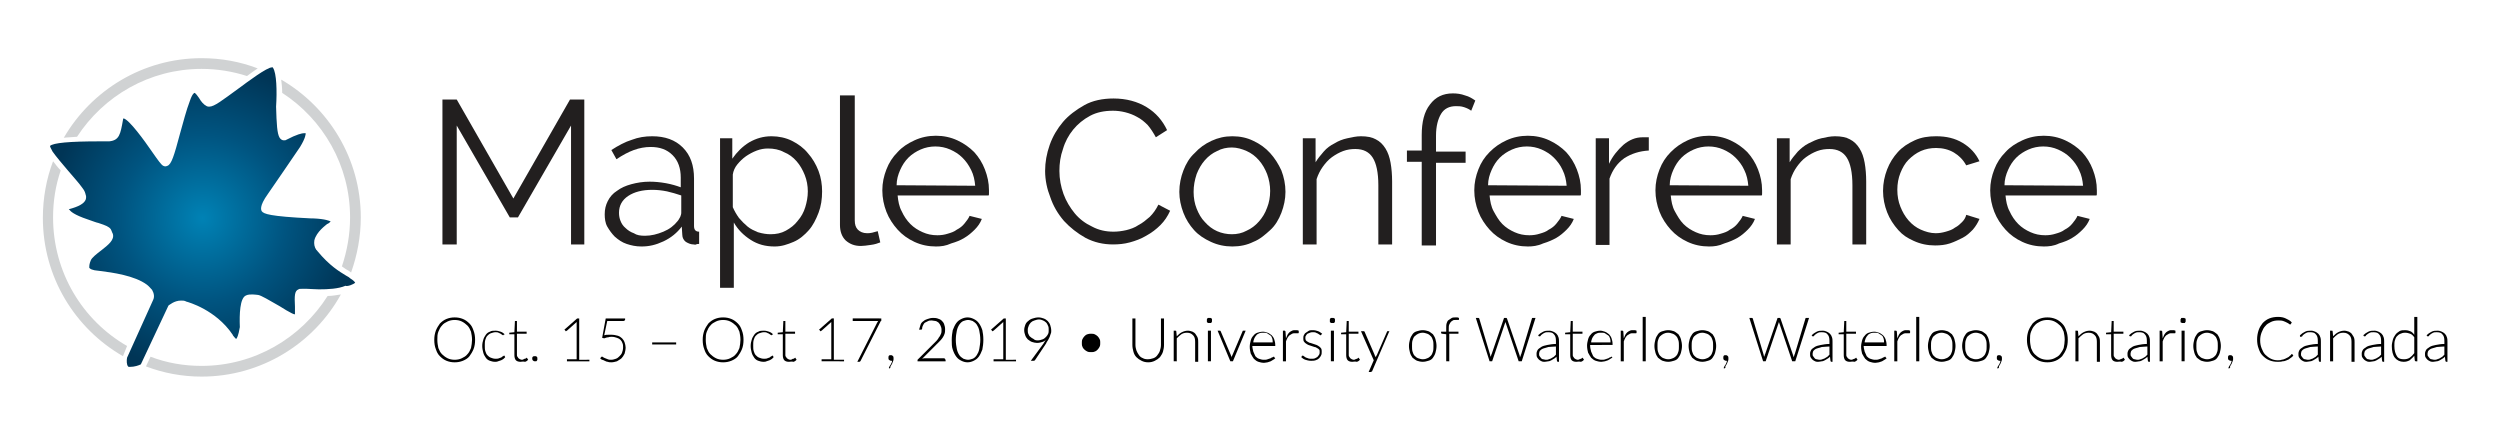 <?xml version="1.0" encoding="utf-8"?>
<!-- Generator: Adobe Illustrator 25.0.1, SVG Export Plug-In . SVG Version: 6.00 Build 0)  -->
<svg version="1.1" id="Layer_1" xmlns="http://www.w3.org/2000/svg" xmlns:xlink="http://www.w3.org/1999/xlink" x="0px" y="0px"
	 viewBox="0 0 489.9 86.6" style="enable-background:new 0 0 489.9 86.6;" xml:space="preserve">
<style type="text/css">
	.st0{fill:#D0D2D3;}
	.st1{fill:url(#SVGID_1_);}
	.st2{enable-background:new    ;}
	.st3{fill:#221F1F;}
</style>
<g>
	<g>
		<g>
			<path class="st0" d="M55.3,18.2c8,5.2,13.3,14.2,13.3,24.4c0,3.4-0.6,6.6-1.6,9.6c0.5,0.4,1,0.7,1.4,0.9c0.1,0.1,0.3,0.2,0.4,0.3
				c1.2-3.4,1.9-7,1.9-10.8c0-11.5-6.3-21.6-15.6-27C55.2,16.4,55.3,17.2,55.3,18.2z"/>
			<path class="st0" d="M64.2,58C59,66.2,49.9,71.7,39.5,71.7c-3.5,0-6.9-0.6-10-1.8l-0.9,1.9c3.4,1.3,7.1,2,10.9,2
				c11.7,0,22-6.5,27.3-16.1C66,57.8,65.2,58,64.2,58z"/>
			<path class="st0" d="M24.9,67.8c-8.7-5-14.5-14.4-14.5-25.2c0-3.2,0.5-6.3,1.5-9.2c-0.6-0.6-1.1-1.3-1.5-1.8
				c-1.3,3.4-2,7.2-2,11.1c0,11.6,6.3,21.7,15.7,27.1L24.9,67.8z"/>
			<path class="st0" d="M15.1,26.8c5.2-8,14.2-13.3,24.4-13.3c3.1,0,6.1,0.5,8.9,1.4c0.8-0.6,1.5-1.1,2.1-1.5c-3.4-1.3-7.1-2-11-2
				c-11.5,0-21.6,6.3-27,15.6C13.2,26.9,14.1,26.9,15.1,26.8z"/>
		</g>
		
			<radialGradient id="SVGID_1_" cx="39.7" cy="3852.081" r="30.27" gradientTransform="matrix(1 0 0 1 0 -3809.359)" gradientUnits="userSpaceOnUse">
			<stop  offset="0" style="stop-color:#0082B5"/>
			<stop  offset="0.54" style="stop-color:#005480"/>
			<stop  offset="1" style="stop-color:#003556"/>
		</radialGradient>
		<path class="st1" d="M69.6,55.4L69.6,55.4c-0.1-0.2-0.4-0.5-0.9-0.8c-0.2-0.2-0.5-0.4-0.9-0.6c-1.3-0.8-3.2-1.9-5.6-4.8
			C62.1,49.1,62.1,49,62,49c-0.4-0.6-0.5-1.2-0.4-1.9c0.4-1.7,2.3-3,2.5-3.2l0,0l0,0c0.3-0.1,0.5-0.3,0.7-0.5
			c-0.2-0.1-1-0.5-3.4-0.6H61c-8.3-0.4-9.3-0.9-9.7-1.4c-0.1-0.2-0.6-0.9,1.2-3.4c0.4-0.6,5.8-8.4,6.3-9.2c1.1-1.8,1.1-2.5,1.1-2.7
			c0,0-0.1,0-0.3,0c-0.4,0-1.4,0.2-3.5,1.3c-0.1,0.1-0.3,0.1-0.5,0.1c-0.3,0-0.6-0.2-0.8-0.5c-0.5-0.8-0.6-2.7-0.7-6.1
			c0.2-3,0.1-6.6-0.6-7.6c0-0.1-0.1-0.1-0.1-0.1l0,0l0,0h-0.1c-1,0-4.6,2.7-6.5,4.1c-3.3,2.4-4.8,3.6-5.8,3.6c-0.2,0-0.3,0-0.5-0.1
			c-0.6-0.3-1.1-0.9-1.5-1.6c-0.2-0.3-0.7-1-0.9-1c0,0-0.4,0.1-0.9,1.6c-0.7,1.8-1.3,4.2-1.9,6.3c-1.2,4.5-1.7,6.1-2.5,6.4
			c-0.1,0-0.2,0.1-0.3,0.1c-0.2,0-0.3,0-0.5-0.1c-0.4-0.2-0.9-0.9-2.3-2.9c-1.3-1.9-4.4-6.2-5.5-6.4c0,0-0.1,0.1-0.1,0.3
			c-0.5,2.8-0.7,4-2.7,4.2c-0.3,0-1,0-1.9,0c-5.9,0-9.1,0.3-9.7,0.9c0,0.1,0.1,0.4,0.5,1.1c0.7,1,1.9,2.4,3,3.7s2.2,2.5,2.9,3.5
			c0.4,0.5,0.5,0.9,0.6,1.3c0.1,0.2,0.1,0.6,0,0.9c-0.3,0.8-1.4,1.4-3.3,1.9c0,0,0,0.1,0.1,0.1c0.2,0.3,0.9,1,3.6,1.9
			c0.9,0.3,1.6,0.6,2.1,0.7c1.5,0.5,2,0.7,2.4,1.2c0.1,0.2,0.2,0.4,0.3,0.7l0.1,0.2c0.4,1.2-0.9,2.2-2.3,3.3c-0.8,0.6-1.8,1.4-2,1.9
			c-0.3,0.7-0.3,1.1-0.3,1.3l0,0v0.2l0,0c0.1,0.1,0.3,0.3,0.8,0.4c0.2,0.1,0.7,0.1,1.3,0.2c2.4,0.3,6.8,0.9,9.2,2.7
			c0.4,0.3,0.7,0.7,1,1c0.4,0.7,0.5,1.4,0.2,2l-5.1,11.3c-0.1,0.5-0.1,1.4,0.2,1.7c0.1,0.1,0.1,0.1,0.2,0.1h0.1c1,0,1.8-0.3,2.2-0.5
			L33,59.9l0.1-0.1c0.1,0,1-0.9,2.4-0.9c0.3,0,0.7,0,1,0.2c0.4,0.1,5.8,1.6,9.1,6.5l0,0l0,0c0,0,0,0.1,0.1,0.2
			c0.3,0.4,0.5,0.6,0.6,0.6c0.1-0.1,0.4-0.5,0.7-2.3c-0.1-2.5,0-5.7,1.2-6.2c0.4-0.2,0.9-0.2,1.3-0.2c0.5,0,0.9,0.1,1.1,0.1
			c0.6,0.1,2.1,1,4.2,2.2c0.5,0.3,1,0.6,1.3,0.8c0.9,0.5,1.4,0.8,1.7,0.8c0-0.1,0-0.1,0-0.2c0-0.1,0-0.2,0-0.3c0-0.3,0-0.6,0-1
			c-0.1-2.1-0.1-3.1,0.7-3.4c0.1-0.1,0.3-0.1,0.6-0.1c0.2,0,0.6,0,1.1,0c0.6,0,1.4,0.1,2.3,0.1c1.8,0,3.8-0.1,5.2-0.7
			C68.1,56.2,69.3,55.7,69.6,55.4z"/>
	</g>
</g>
<g class="st2">
	<path class="st3" d="M111.9,47.9V24.6l-10.4,18h-1.6l-10.4-18v23.3h-2.8V19.5h2.8l11.1,19.4l11.1-19.4h2.8v28.4H111.9z"/>
	<path class="st3" d="M125.7,48.3c-1.1,0-2-0.2-2.9-0.5s-1.6-0.8-2.3-1.4c-0.6-0.6-1.1-1.3-1.5-2s-0.5-1.6-0.5-2.4
		c0-1,0.2-1.8,0.6-2.6s1-1.5,1.8-2c0.8-0.6,1.7-1,2.8-1.3c1.1-0.3,2.3-0.5,3.6-0.5c1,0,2.1,0.1,3.2,0.3s2.1,0.5,2.9,0.8v-1.9
		c0-1.8-0.5-3.3-1.6-4.4s-2.5-1.6-4.3-1.6c-1.1,0-2.2,0.2-3.3,0.6c-1.1,0.4-2.2,1-3.4,1.8l-1-1.8c1.4-0.9,2.7-1.6,4-2
		c1.3-0.5,2.6-0.7,4-0.7c2.5,0,4.5,0.7,6,2.2s2.2,3.5,2.2,6.1v9.3c0,0.7,0.3,1.1,1,1.1v2.4c-0.2,0-0.4,0-0.6,0.1s-0.3,0-0.5,0
		c-0.5,0-1-0.2-1.5-0.5c-0.4-0.3-0.7-0.8-0.7-1.4l-0.1-1.6c-0.9,1.2-2.1,2.2-3.6,2.9S127.2,48.3,125.7,48.3z M126.4,46.2
		c1.2,0,2.4-0.3,3.6-0.8s2.1-1.2,2.8-2.1c0.2-0.2,0.3-0.5,0.5-0.8c0.1-0.3,0.2-0.5,0.2-0.8v-3.4c-0.9-0.3-1.9-0.6-2.8-0.8
		c-1-0.2-1.9-0.3-2.9-0.3c-1.9,0-3.5,0.4-4.7,1.2s-1.8,1.9-1.8,3.3c0,0.6,0.1,1.1,0.3,1.6c0.2,0.5,0.5,1,1,1.4c0.4,0.4,1,0.8,1.6,1
		C124.8,46.1,125.5,46.2,126.4,46.2z"/>
	<path class="st3" d="M151.8,48.3c-1.8,0-3.3-0.4-4.7-1.3c-1.4-0.9-2.5-2-3.3-3.4v12.8h-2.7V27.1h2.4v4c0.9-1.3,2-2.4,3.3-3.2
		c1.4-0.8,2.8-1.2,4.4-1.2c1.4,0,2.8,0.3,4,0.9s2.3,1.4,3.1,2.4c0.9,1,1.6,2.2,2.1,3.5s0.7,2.7,0.7,4c0,1.5-0.2,2.9-0.7,4.2
		s-1.1,2.5-1.9,3.4s-1.8,1.8-3,2.3S153.2,48.3,151.8,48.3z M151,45.9c1.1,0,2.1-0.2,3-0.7s1.7-1.1,2.3-1.9c0.7-0.8,1.2-1.7,1.5-2.7
		s0.5-2,0.5-3.1s-0.2-2.2-0.6-3.2s-0.9-1.9-1.6-2.7c-0.7-0.8-1.5-1.4-2.5-1.8c-0.9-0.5-2-0.7-3.1-0.7c-0.7,0-1.4,0.1-2.2,0.4
		s-1.5,0.7-2.1,1.1c-0.7,0.5-1.2,1-1.7,1.6s-0.8,1.3-0.9,2v6.4c0.3,0.7,0.7,1.4,1.2,2.1c0.5,0.6,1.1,1.2,1.7,1.7
		c0.6,0.5,1.3,0.8,2,1.1C149.5,45.8,150.3,45.9,151,45.9z"/>
	<path class="st3" d="M164.8,18.7h2.7v24.5c0,0.8,0.2,1.4,0.6,1.8c0.4,0.4,1,0.7,1.8,0.7c0.3,0,0.6,0,1-0.1s0.8-0.2,1.1-0.3l0.5,2.2
		c-0.5,0.2-1.1,0.4-1.9,0.5c-0.7,0.1-1.4,0.2-1.9,0.2c-1.3,0-2.2-0.4-3-1.1c-0.7-0.7-1.1-1.7-1.1-3V18.7H164.8z"/>
	<path class="st3" d="M183.4,48.3c-1.5,0-2.9-0.3-4.2-0.9c-1.3-0.6-2.4-1.4-3.3-2.4c-0.9-1-1.7-2.2-2.2-3.5s-0.8-2.7-0.8-4.2
		s0.3-2.8,0.8-4.1s1.2-2.4,2.2-3.4c0.9-1,2-1.7,3.3-2.3s2.7-0.9,4.2-0.9s2.9,0.3,4.2,0.9s2.4,1.4,3.3,2.3c0.9,1,1.6,2.1,2.1,3.4
		s0.8,2.6,0.8,4.1c0,0.2,0,0.4,0,0.6s0,0.4-0.1,0.4h-17.8c0.1,1.1,0.3,2.2,0.8,3.1c0.4,0.9,1,1.8,1.7,2.5s1.5,1.2,2.4,1.6
		s1.8,0.6,2.9,0.6c0.7,0,1.4-0.1,2-0.3c0.7-0.2,1.3-0.4,1.8-0.8c0.6-0.3,1.1-0.7,1.5-1.2s0.8-1,1-1.5l2.4,0.6
		c-0.3,0.8-0.8,1.5-1.4,2.1c-0.6,0.6-1.3,1.2-2,1.6c-0.8,0.5-1.6,0.8-2.6,1.1C185.3,48.2,184.4,48.3,183.4,48.3z M191.1,36.4
		c-0.1-1.1-0.3-2.1-0.8-3.1s-1-1.7-1.7-2.4s-1.5-1.2-2.4-1.6s-1.9-0.6-2.9-0.6s-2,0.2-2.9,0.6s-1.7,0.9-2.4,1.6s-1.2,1.5-1.6,2.4
		c-0.4,0.9-0.7,1.9-0.7,3L191.1,36.4L191.1,36.4z"/>
	<path class="st3" d="M204.8,33.5c0-1.7,0.3-3.4,0.9-5.1c0.6-1.7,1.5-3.2,2.6-4.5s2.6-2.4,4.2-3.3c1.6-0.9,3.6-1.3,5.7-1.3
		c2.5,0,4.7,0.6,6.5,1.7s3.1,2.6,4,4.5l-2.2,1.4c-0.5-0.9-1-1.7-1.6-2.4c-0.6-0.6-1.3-1.2-2.1-1.6c-0.7-0.4-1.5-0.7-2.3-0.9
		c-0.8-0.2-1.6-0.3-2.4-0.3c-1.7,0-3.2,0.3-4.5,1s-2.4,1.6-3.3,2.7c-0.9,1.1-1.6,2.4-2,3.8c-0.5,1.4-0.7,2.8-0.7,4.3
		c0,1.6,0.3,3.1,0.8,4.5s1.3,2.7,2.2,3.8s2.1,2,3.4,2.6c1.3,0.7,2.7,1,4.2,1c0.8,0,1.6-0.1,2.5-0.3c0.8-0.2,1.7-0.5,2.4-1
		c0.8-0.4,1.5-1,2.2-1.6c0.7-0.7,1.2-1.4,1.7-2.4l2.3,1.2c-0.5,1.1-1.1,2-1.9,2.8s-1.7,1.5-2.8,2.1c-1,0.6-2.1,1-3.2,1.3
		c-1.1,0.3-2.2,0.4-3.3,0.4c-1.9,0-3.7-0.4-5.4-1.3c-1.6-0.9-3-2-4.2-3.3c-1.2-1.4-2.1-2.9-2.7-4.7
		C205.2,37.1,204.8,35.3,204.8,33.5z"/>
	<path class="st3" d="M241.5,48.3c-1.5,0-2.9-0.3-4.2-0.9s-2.4-1.3-3.3-2.3s-1.6-2.1-2.1-3.4c-0.5-1.3-0.8-2.7-0.8-4.1
		c0-1.5,0.3-2.9,0.8-4.2s1.2-2.5,2.2-3.4c0.9-1,2-1.8,3.3-2.4s2.6-0.9,4.1-0.9s2.9,0.3,4.1,0.9c1.3,0.6,2.4,1.4,3.3,2.4
		c0.9,1,1.6,2.1,2.2,3.4c0.5,1.3,0.8,2.7,0.8,4.2c0,1.4-0.3,2.8-0.8,4.1s-1.2,2.5-2.2,3.4s-2,1.8-3.3,2.3
		C244.4,48,243,48.3,241.5,48.3z M233.9,37.6c0,1.2,0.2,2.3,0.6,3.3c0.4,1,0.9,1.9,1.6,2.6c0.7,0.8,1.5,1.4,2.4,1.8s1.9,0.6,2.9,0.6
		s2-0.2,2.9-0.7c0.9-0.4,1.7-1,2.4-1.8s1.2-1.6,1.6-2.7c0.4-1,0.6-2.1,0.6-3.3c0-1.1-0.2-2.2-0.6-3.3c-0.4-1-0.9-1.9-1.6-2.7
		c-0.7-0.8-1.5-1.4-2.4-1.8s-1.9-0.7-2.9-0.7s-2,0.2-2.9,0.7c-0.9,0.4-1.7,1-2.4,1.8s-1.2,1.7-1.6,2.7
		C234.1,35.3,233.9,36.4,233.9,37.6z"/>
	<path class="st3" d="M272.8,47.9h-2.7V36.3c0-2.5-0.4-4.3-1.1-5.4s-1.8-1.7-3.4-1.7c-0.8,0-1.6,0.1-2.4,0.4s-1.5,0.7-2.2,1.2
		s-1.3,1.2-1.8,1.9s-0.9,1.5-1.2,2.4v12.8h-2.7V27.1h2.5v4.7c0.4-0.7,1-1.4,1.6-2.1s1.3-1.2,2.1-1.6c0.8-0.5,1.6-0.8,2.5-1
		s1.8-0.4,2.7-0.4c1.2,0,2.2,0.2,2.9,0.6c0.8,0.4,1.4,1,1.9,1.8s0.8,1.7,1,2.8s0.3,2.4,0.3,3.7V47.9z"/>
	<path class="st3" d="M278.6,47.9V31.7h-2.9v-2.2h2.9v-3c0-2.6,0.5-4.6,1.6-6c1.1-1.5,2.6-2.2,4.5-2.2c0.8,0,1.6,0.1,2.4,0.4
		c0.8,0.2,1.4,0.6,2,1l-0.8,2c-0.4-0.3-0.8-0.5-1.4-0.7s-1.1-0.2-1.6-0.2c-1.3,0-2.3,0.5-2.9,1.5s-1,2.4-1,4.3v3.1h5.8v2.2h-5.8
		v16.2h-2.8L278.6,47.9L278.6,47.9z"/>
	<path class="st3" d="M299.4,48.3c-1.5,0-2.9-0.3-4.2-0.9s-2.4-1.4-3.3-2.4s-1.7-2.2-2.2-3.5s-0.8-2.7-0.8-4.2s0.3-2.8,0.8-4.1
		s1.2-2.4,2.2-3.4s2-1.7,3.3-2.3s2.7-0.9,4.2-0.9s2.9,0.3,4.2,0.9c1.3,0.6,2.4,1.4,3.3,2.3c0.9,1,1.6,2.1,2.1,3.4s0.8,2.6,0.8,4.1
		c0,0.2,0,0.4,0,0.6s0,0.4-0.1,0.4h-17.8c0.1,1.1,0.3,2.2,0.8,3.1s1,1.8,1.7,2.5s1.5,1.2,2.4,1.6s1.8,0.6,2.9,0.6
		c0.7,0,1.4-0.1,2-0.3c0.7-0.2,1.3-0.4,1.8-0.8c0.6-0.3,1.1-0.7,1.5-1.2s0.8-1,1-1.5l2.4,0.6c-0.3,0.8-0.8,1.5-1.4,2.1
		s-1.3,1.2-2,1.6s-1.6,0.8-2.6,1.1C301.3,48.2,300.3,48.3,299.4,48.3z M307,36.4c-0.1-1.1-0.3-2.1-0.8-3.1c-0.4-0.9-1-1.7-1.7-2.4
		s-1.5-1.2-2.4-1.6s-1.9-0.6-2.9-0.6s-2,0.2-2.9,0.6s-1.7,0.9-2.4,1.6c-0.7,0.7-1.2,1.5-1.6,2.4s-0.7,1.9-0.7,3L307,36.4L307,36.4z"
		/>
	<path class="st3" d="M323.1,29.5c-1.8,0.1-3.4,0.6-4.8,1.5c-1.4,1-2.3,2.3-2.9,4v13h-2.7V27.1h2.6v5c0.7-1.5,1.7-2.7,2.8-3.7
		c1.2-1,2.4-1.5,3.8-1.5c0.2,0,0.5,0,0.7,0s0.4,0,0.5,0V29.5z"/>
	<path class="st3" d="M334.9,48.3c-1.5,0-2.9-0.3-4.2-0.9s-2.4-1.4-3.3-2.4s-1.7-2.2-2.2-3.5s-0.8-2.7-0.8-4.2s0.3-2.8,0.8-4.1
		s1.2-2.4,2.2-3.4s2-1.7,3.3-2.3s2.7-0.9,4.2-0.9s2.9,0.3,4.2,0.9c1.3,0.6,2.4,1.4,3.3,2.3c0.9,1,1.6,2.1,2.1,3.4s0.8,2.6,0.8,4.1
		c0,0.2,0,0.4,0,0.6s0,0.4-0.1,0.4h-17.8c0.1,1.1,0.3,2.2,0.8,3.1s1,1.8,1.7,2.5s1.5,1.2,2.4,1.6s1.8,0.6,2.9,0.6
		c0.7,0,1.4-0.1,2-0.3c0.7-0.2,1.3-0.4,1.8-0.8c0.6-0.3,1.1-0.7,1.5-1.2s0.8-1,1-1.5l2.4,0.6c-0.3,0.8-0.8,1.5-1.4,2.1
		s-1.3,1.2-2,1.6s-1.6,0.8-2.6,1.1C336.8,48.2,335.9,48.3,334.9,48.3z M342.6,36.4c-0.1-1.1-0.3-2.1-0.8-3.1c-0.4-0.9-1-1.7-1.7-2.4
		s-1.5-1.2-2.4-1.6s-1.9-0.6-2.9-0.6s-2,0.2-2.9,0.6s-1.7,0.9-2.4,1.6c-0.7,0.7-1.2,1.5-1.6,2.4s-0.7,1.9-0.7,3L342.6,36.4
		L342.6,36.4z"/>
	<path class="st3" d="M365.8,47.9H363V36.3c0-2.5-0.4-4.3-1.1-5.4s-1.8-1.7-3.4-1.7c-0.8,0-1.6,0.1-2.4,0.4s-1.5,0.7-2.2,1.2
		s-1.3,1.2-1.8,1.9s-0.9,1.5-1.2,2.4v12.8h-2.7V27.1h2.5v4.7c0.4-0.7,1-1.4,1.6-2.1c0.6-0.6,1.3-1.2,2.1-1.6c0.8-0.4,1.6-0.8,2.5-1
		s1.8-0.4,2.7-0.4c1.2,0,2.2,0.2,2.9,0.6c0.8,0.4,1.4,1,1.9,1.8s0.8,1.7,1,2.8s0.3,2.4,0.3,3.7v12.3
		C365.7,47.9,365.8,47.9,365.8,47.9z"/>
	<path class="st3" d="M369,37.4c0-1.5,0.3-2.9,0.8-4.2s1.2-2.4,2.1-3.4s2-1.7,3.3-2.3s2.7-0.8,4.2-0.8c2,0,3.7,0.4,5.2,1.3
		s2.6,2.1,3.3,3.6l-2.6,0.8c-0.6-1.1-1.4-1.9-2.4-2.5s-2.2-0.9-3.5-0.9c-1.1,0-2.1,0.2-3,0.6s-1.7,1-2.4,1.7
		c-0.7,0.7-1.2,1.6-1.6,2.6s-0.6,2.1-0.6,3.3s0.2,2.3,0.6,3.3s0.9,1.9,1.6,2.7s1.5,1.4,2.4,1.8c0.9,0.4,1.9,0.7,2.9,0.7
		c0.7,0,1.3-0.1,2-0.3s1.3-0.4,1.8-0.8c0.6-0.3,1-0.7,1.4-1.1c0.4-0.4,0.7-0.9,0.8-1.4l2.6,0.8c-0.3,0.7-0.7,1.4-1.3,2.1
		c-0.6,0.6-1.2,1.2-2,1.6s-1.6,0.8-2.5,1.1s-1.9,0.4-2.9,0.4c-1.5,0-2.9-0.3-4.2-0.9s-2.1-1.1-3-2.1s-1.7-2.2-2.2-3.5
		S369,38.9,369,37.4z"/>
	<path class="st3" d="M400.5,48.3c-1.5,0-2.9-0.3-4.2-0.9c-1.3-0.6-2.4-1.4-3.3-2.4s-1.7-2.2-2.2-3.5s-0.8-2.7-0.8-4.2
		s0.3-2.8,0.8-4.1s1.2-2.4,2.2-3.4c0.9-1,2-1.7,3.3-2.3s2.7-0.9,4.2-0.9s2.9,0.3,4.2,0.9c1.3,0.6,2.4,1.4,3.3,2.3
		c0.9,1,1.6,2.1,2.1,3.4s0.8,2.6,0.8,4.1c0,0.2,0,0.4,0,0.6s0,0.4-0.1,0.4H393c0.1,1.1,0.3,2.2,0.8,3.1c0.4,0.9,1,1.8,1.7,2.5
		s1.5,1.2,2.4,1.6s1.8,0.6,2.9,0.6c0.7,0,1.4-0.1,2-0.3c0.7-0.2,1.3-0.4,1.8-0.8c0.6-0.3,1.1-0.7,1.5-1.2s0.8-1,1-1.5l2.4,0.6
		c-0.3,0.8-0.8,1.5-1.4,2.1s-1.3,1.2-2,1.6c-0.8,0.5-1.6,0.8-2.6,1.1C402.5,48.2,401.5,48.3,400.5,48.3z M408.2,36.4
		c-0.1-1.1-0.3-2.1-0.8-3.1c-0.4-0.9-1-1.7-1.7-2.4s-1.5-1.2-2.4-1.6s-1.9-0.6-2.9-0.6s-2,0.2-2.9,0.6s-1.7,0.9-2.4,1.6
		c-0.7,0.7-1.2,1.5-1.6,2.4s-0.7,1.9-0.7,3L408.2,36.4L408.2,36.4z"/>
</g>
<g>
	<path d="M93.1,66.6c0,0.7-0.1,1.3-0.3,1.8s-0.5,1-0.8,1.4s-0.8,0.7-1.3,0.9s-1,0.3-1.6,0.3s-1.1-0.1-1.6-0.3s-0.9-0.5-1.3-0.9
		c-0.4-0.4-0.6-0.8-0.8-1.4c-0.2-0.5-0.3-1.1-0.3-1.8c0-0.7,0.1-1.2,0.3-1.8c0.2-0.5,0.5-1,0.8-1.4c0.4-0.4,0.8-0.7,1.3-0.9
		s1-0.3,1.6-0.3s1.1,0.1,1.6,0.3s0.9,0.5,1.3,0.9c0.4,0.4,0.6,0.8,0.8,1.4C93,65.3,93.1,65.9,93.1,66.6z M92.5,66.6
		c0-0.6-0.1-1.1-0.2-1.6c-0.2-0.5-0.4-0.9-0.7-1.2c-0.3-0.3-0.7-0.6-1.1-0.8c-0.4-0.2-0.9-0.3-1.4-0.3c-0.5,0-1,0.1-1.4,0.3
		s-0.8,0.4-1.1,0.8c-0.3,0.3-0.5,0.7-0.7,1.2c-0.2,0.5-0.2,1-0.2,1.6c0,0.6,0.1,1.1,0.2,1.6c0.2,0.5,0.4,0.9,0.7,1.2
		c0.3,0.3,0.7,0.6,1.1,0.8s0.9,0.3,1.4,0.3c0.5,0,1-0.1,1.4-0.3c0.4-0.2,0.8-0.4,1.1-0.8c0.3-0.3,0.5-0.7,0.7-1.2
		C92.4,67.7,92.5,67.1,92.5,66.6z"/>
	<path d="M98.7,65.6C98.7,65.6,98.7,65.7,98.7,65.6c-0.1,0.1-0.1,0.1-0.1,0.1c0,0-0.1,0-0.2-0.1c-0.1-0.1-0.2-0.1-0.3-0.2
		c-0.1-0.1-0.3-0.1-0.4-0.2c-0.2-0.1-0.4-0.1-0.6-0.1c-0.3,0-0.6,0.1-0.9,0.2s-0.5,0.3-0.7,0.5c-0.2,0.2-0.3,0.5-0.4,0.8
		c-0.1,0.3-0.1,0.7-0.1,1.1c0,0.4,0,0.8,0.1,1.1s0.2,0.6,0.4,0.8c0.2,0.2,0.4,0.4,0.7,0.5c0.3,0.1,0.5,0.2,0.9,0.2
		c0.3,0,0.5,0,0.7-0.1c0.2-0.1,0.4-0.1,0.5-0.2s0.2-0.2,0.3-0.2c0.1-0.1,0.1-0.1,0.2-0.1s0.1,0,0.1,0.1l0.1,0.2
		c-0.1,0.1-0.2,0.2-0.3,0.3c-0.1,0.1-0.3,0.2-0.5,0.3c-0.2,0.1-0.4,0.1-0.6,0.2s-0.4,0.1-0.6,0.1c-0.4,0-0.7-0.1-1-0.2
		s-0.6-0.3-0.8-0.6c-0.2-0.3-0.4-0.6-0.5-1c-0.1-0.4-0.2-0.8-0.2-1.3c0-0.5,0.1-0.9,0.2-1.2c0.1-0.4,0.3-0.7,0.5-1
		c0.2-0.3,0.5-0.5,0.8-0.6c0.3-0.2,0.7-0.2,1.1-0.2c0.4,0,0.7,0.1,1,0.2c0.3,0.1,0.6,0.3,0.8,0.5L98.7,65.6z"/>
	<path d="M102,70.9c-0.4,0-0.7-0.1-0.9-0.3c-0.2-0.2-0.3-0.6-0.3-1v-4.1h-0.9c0,0-0.1,0-0.1,0c0,0,0-0.1,0-0.1v-0.2l1-0.1l0.1-2.1
		c0,0,0-0.1,0-0.1c0,0,0.1,0,0.1,0h0.3V65h1.9v0.4h-1.9v4.1c0,0.2,0,0.3,0.1,0.4s0.1,0.2,0.2,0.3c0.1,0.1,0.2,0.1,0.3,0.2
		c0.1,0,0.2,0.1,0.3,0.1c0.1,0,0.3,0,0.4-0.1s0.2-0.1,0.3-0.1c0.1,0,0.1-0.1,0.2-0.1c0,0,0.1-0.1,0.1-0.1c0,0,0.1,0,0.1,0.1l0.2,0.3
		c-0.2,0.2-0.3,0.3-0.6,0.4C102.5,70.8,102.2,70.9,102,70.9z"/>
	<path d="M104.3,70.3c0-0.1,0-0.1,0-0.2c0-0.1,0.1-0.1,0.1-0.2c0.1,0,0.1-0.1,0.2-0.1c0.1,0,0.1,0,0.2,0c0.1,0,0.1,0,0.2,0
		c0.1,0,0.1,0.1,0.2,0.1c0,0.1,0.1,0.1,0.1,0.2c0,0.1,0,0.1,0,0.2c0,0.1,0,0.2,0,0.2c0,0.1-0.1,0.1-0.1,0.2
		c-0.1,0.1-0.1,0.1-0.2,0.1c-0.1,0-0.1,0-0.2,0c-0.2,0-0.3-0.1-0.4-0.2C104.4,70.6,104.3,70.5,104.3,70.3z"/>
	<path d="M115.5,70.4v0.4h-4.4v-0.4h1.9v-6.9c0-0.1,0-0.3,0-0.4l-1.9,1.7c-0.1,0-0.1,0.1-0.2,0.1c-0.1,0-0.1,0-0.1-0.1l-0.2-0.2
		l2.5-2.2h0.4v8.1H115.5z"/>
	<path d="M118.4,65.7c0.3-0.1,0.5-0.1,0.8-0.1c0.2,0,0.5,0,0.7,0c0.4,0,0.8,0.1,1.2,0.2c0.3,0.1,0.6,0.3,0.8,0.5
		c0.2,0.2,0.4,0.5,0.5,0.8c0.1,0.3,0.2,0.7,0.2,1c0,0.4-0.1,0.8-0.2,1.2c-0.2,0.4-0.4,0.7-0.6,0.9s-0.6,0.4-0.9,0.6
		c-0.4,0.1-0.7,0.2-1.1,0.2c-0.2,0-0.5,0-0.7-0.1c-0.2,0-0.4-0.1-0.6-0.2c-0.2-0.1-0.4-0.2-0.5-0.2s-0.3-0.2-0.4-0.3l0.2-0.2
		c0-0.1,0.1-0.1,0.2-0.1c0.1,0,0.1,0,0.2,0.1c0.1,0.1,0.2,0.1,0.4,0.2c0.2,0.1,0.3,0.1,0.5,0.2s0.5,0.1,0.7,0.1
		c0.3,0,0.6-0.1,0.9-0.2c0.3-0.1,0.5-0.3,0.7-0.5c0.2-0.2,0.4-0.4,0.5-0.7c0.1-0.3,0.2-0.6,0.2-1c0-0.3,0-0.6-0.1-0.8
		c-0.1-0.3-0.2-0.5-0.4-0.7c-0.2-0.2-0.4-0.3-0.7-0.4c-0.3-0.1-0.6-0.2-1-0.2c-0.2,0-0.5,0-0.7,0.1c-0.3,0-0.5,0.1-0.8,0.2l-0.4-0.1
		l0.7-3.8h3.8v0.2c0,0.1,0,0.1-0.1,0.2c-0.1,0.1-0.1,0.1-0.3,0.1h-3.1L118.4,65.7z"/>
	<path d="M127.8,67.1h4.7v0.4h-4.7V67.1z"/>
	<path d="M145.7,66.6c0,0.7-0.1,1.3-0.3,1.8s-0.5,1-0.8,1.4s-0.8,0.7-1.3,0.9s-1,0.3-1.6,0.3s-1.1-0.1-1.6-0.3s-0.9-0.5-1.3-0.9
		c-0.4-0.4-0.6-0.8-0.8-1.4c-0.2-0.5-0.3-1.1-0.3-1.8c0-0.7,0.1-1.2,0.3-1.8c0.2-0.5,0.5-1,0.8-1.4c0.4-0.4,0.8-0.7,1.3-0.9
		s1-0.3,1.6-0.3s1.1,0.1,1.6,0.3s0.9,0.5,1.3,0.9c0.4,0.4,0.6,0.8,0.8,1.4C145.6,65.3,145.7,65.9,145.7,66.6z M145.1,66.6
		c0-0.6-0.1-1.1-0.2-1.6c-0.2-0.5-0.4-0.9-0.7-1.2c-0.3-0.3-0.7-0.6-1.1-0.8c-0.4-0.2-0.9-0.3-1.4-0.3c-0.5,0-1,0.1-1.4,0.3
		s-0.8,0.4-1.1,0.8c-0.3,0.3-0.5,0.7-0.7,1.2c-0.2,0.5-0.2,1-0.2,1.6c0,0.6,0.1,1.1,0.2,1.6c0.2,0.5,0.4,0.9,0.7,1.2
		c0.3,0.3,0.7,0.6,1.1,0.8s0.9,0.3,1.4,0.3c0.5,0,1-0.1,1.4-0.3c0.4-0.2,0.8-0.4,1.1-0.8c0.3-0.3,0.5-0.7,0.7-1.2
		C145,67.7,145.1,67.1,145.1,66.6z"/>
	<path d="M151.3,65.6C151.3,65.6,151.3,65.7,151.3,65.6c-0.1,0.1-0.1,0.1-0.1,0.1c0,0-0.1,0-0.2-0.1c-0.1-0.1-0.2-0.1-0.3-0.2
		c-0.1-0.1-0.3-0.1-0.4-0.2c-0.2-0.1-0.4-0.1-0.6-0.1c-0.3,0-0.6,0.1-0.9,0.2s-0.5,0.3-0.7,0.5c-0.2,0.2-0.3,0.5-0.4,0.8
		c-0.1,0.3-0.1,0.7-0.1,1.1c0,0.4,0,0.8,0.1,1.1s0.2,0.6,0.4,0.8c0.2,0.2,0.4,0.4,0.7,0.5c0.3,0.1,0.5,0.2,0.9,0.2
		c0.3,0,0.5,0,0.7-0.1c0.2-0.1,0.4-0.1,0.5-0.2s0.2-0.2,0.3-0.2c0.1-0.1,0.1-0.1,0.2-0.1s0.1,0,0.1,0.1l0.1,0.2
		c-0.1,0.1-0.2,0.2-0.3,0.3c-0.1,0.1-0.3,0.2-0.5,0.3c-0.2,0.1-0.4,0.1-0.6,0.2s-0.4,0.1-0.6,0.1c-0.4,0-0.7-0.1-1-0.2
		s-0.6-0.3-0.8-0.6c-0.2-0.3-0.4-0.6-0.5-1c-0.1-0.4-0.2-0.8-0.2-1.3c0-0.5,0.1-0.9,0.2-1.2c0.1-0.4,0.3-0.7,0.5-1
		c0.2-0.3,0.5-0.5,0.8-0.6c0.3-0.2,0.7-0.2,1.1-0.2c0.4,0,0.7,0.1,1,0.2c0.3,0.1,0.6,0.3,0.8,0.5L151.3,65.6z"/>
	<path d="M154.6,70.9c-0.4,0-0.7-0.1-0.9-0.3c-0.2-0.2-0.3-0.6-0.3-1v-4.1h-0.9c0,0-0.1,0-0.1,0c0,0,0-0.1,0-0.1v-0.2l1-0.1l0.1-2.1
		c0,0,0-0.1,0-0.1c0,0,0.1,0,0.1,0h0.3V65h1.9v0.4h-1.9v4.1c0,0.2,0,0.3,0.1,0.4s0.1,0.2,0.2,0.3c0.1,0.1,0.2,0.1,0.3,0.2
		c0.1,0,0.2,0.1,0.3,0.1c0.1,0,0.3,0,0.4-0.1s0.2-0.1,0.3-0.1c0.1,0,0.1-0.1,0.2-0.1c0,0,0.1-0.1,0.1-0.1c0,0,0.1,0,0.1,0.1l0.2,0.3
		c-0.2,0.2-0.3,0.3-0.6,0.4C155.1,70.8,154.9,70.9,154.6,70.9z"/>
	<path d="M165.4,70.4v0.4H161v-0.4h1.9v-6.9c0-0.1,0-0.3,0-0.4l-1.9,1.7c-0.1,0-0.1,0.1-0.2,0.1c-0.1,0-0.1,0-0.1-0.1l-0.2-0.2
		l2.5-2.2h0.4v8.1H165.4z"/>
	<path d="M172.7,62.3v0.3c0,0.1,0,0.1,0,0.2s0,0.1-0.1,0.1l-3.9,7.7c0,0.1-0.1,0.1-0.1,0.2c-0.1,0-0.1,0.1-0.2,0.1H168l3.9-7.7
		c0.1-0.1,0.1-0.2,0.2-0.3h-4.9c0,0-0.1,0-0.1,0c0,0,0-0.1,0-0.1v-0.4H172.7z"/>
	<path d="M174.2,72.2C174.1,72.2,174.1,72.2,174.2,72.2c0-0.1,0-0.1,0-0.1c0,0,0-0.1,0-0.1c0,0,0.1-0.1,0.1-0.2
		c0.1-0.1,0.1-0.2,0.2-0.3c0.1-0.1,0.1-0.2,0.2-0.4c0.1-0.1,0.1-0.3,0.1-0.4c-0.1,0-0.1,0-0.2,0c-0.1,0-0.3-0.1-0.4-0.2
		c-0.1-0.1-0.1-0.2-0.1-0.4c0-0.1,0-0.3,0.1-0.4c0.1-0.1,0.2-0.1,0.4-0.1c0.2,0,0.3,0.1,0.4,0.2c0.1,0.1,0.1,0.3,0.1,0.5
		c0,0.2,0,0.3-0.1,0.5s-0.1,0.3-0.2,0.5c-0.1,0.2-0.2,0.3-0.3,0.5C174.5,72.1,174.4,72.2,174.2,72.2L174.2,72.2z"/>
	<path d="M185.1,70.3c0.1,0,0.1,0,0.1,0.1c0,0,0.1,0.1,0.1,0.1v0.3h-5.5v-0.2c0,0,0-0.1,0-0.1s0.1-0.1,0.1-0.1l2.9-2.9
		c0.2-0.2,0.5-0.5,0.7-0.7c0.2-0.2,0.4-0.5,0.5-0.7c0.2-0.2,0.3-0.5,0.4-0.7s0.1-0.5,0.1-0.8c0-0.3-0.1-0.6-0.2-0.8
		c-0.1-0.2-0.2-0.4-0.4-0.6c-0.2-0.1-0.4-0.3-0.6-0.3s-0.5-0.1-0.7-0.1c-0.3,0-0.5,0-0.7,0.1c-0.2,0.1-0.4,0.2-0.6,0.3
		c-0.2,0.1-0.3,0.3-0.4,0.5c-0.1,0.2-0.2,0.4-0.2,0.7c0,0.1-0.1,0.1-0.1,0.2c0,0-0.1,0-0.2,0l-0.3,0c0.1-0.4,0.2-0.7,0.3-1
		c0.1-0.3,0.3-0.5,0.6-0.7c0.2-0.2,0.5-0.3,0.8-0.4c0.3-0.1,0.6-0.2,1-0.2c0.3,0,0.6,0,0.9,0.1c0.3,0.1,0.6,0.2,0.8,0.4
		c0.2,0.2,0.4,0.4,0.5,0.7s0.2,0.6,0.2,1c0,0.3,0,0.6-0.1,0.9c-0.1,0.3-0.2,0.5-0.4,0.8s-0.4,0.5-0.6,0.7c-0.2,0.2-0.5,0.5-0.7,0.7
		l-2.7,2.7c0.1,0,0.3-0.1,0.4-0.1c0.1,0,0.3,0,0.4,0H185.1z"/>
	<path d="M192.7,66.6c0,0.7-0.1,1.4-0.2,1.9c-0.2,0.5-0.4,1-0.7,1.4c-0.3,0.4-0.6,0.6-1,0.8c-0.4,0.2-0.8,0.3-1.2,0.3
		s-0.8-0.1-1.2-0.3s-0.7-0.4-1-0.8c-0.3-0.4-0.5-0.8-0.7-1.4c-0.2-0.5-0.2-1.2-0.2-1.9s0.1-1.4,0.2-1.9c0.2-0.5,0.4-1,0.7-1.4
		c0.3-0.4,0.6-0.6,1-0.8s0.8-0.3,1.2-0.3s0.8,0.1,1.2,0.3c0.4,0.2,0.7,0.4,1,0.8c0.3,0.4,0.5,0.8,0.7,1.4
		C192.6,65.2,192.7,65.8,192.7,66.6z M192.1,66.6c0-0.7-0.1-1.3-0.2-1.8c-0.1-0.5-0.3-0.9-0.5-1.2c-0.2-0.3-0.5-0.5-0.8-0.7
		c-0.3-0.1-0.6-0.2-0.9-0.2c-0.3,0-0.6,0.1-0.9,0.2c-0.3,0.1-0.6,0.4-0.8,0.7c-0.2,0.3-0.4,0.7-0.5,1.2c-0.1,0.5-0.2,1.1-0.2,1.8
		c0,0.7,0.1,1.3,0.2,1.8c0.1,0.5,0.3,0.9,0.5,1.2c0.2,0.3,0.5,0.5,0.8,0.7c0.3,0.1,0.6,0.2,0.9,0.2c0.3,0,0.6-0.1,0.9-0.2
		c0.3-0.1,0.6-0.4,0.8-0.7c0.2-0.3,0.4-0.7,0.5-1.2C192,67.8,192.1,67.2,192.1,66.6z"/>
	<path d="M199.1,70.4v0.4h-4.4v-0.4h1.9v-6.9c0-0.1,0-0.3,0-0.4l-1.9,1.7c-0.1,0-0.1,0.1-0.2,0.1c-0.1,0-0.1,0-0.1-0.1l-0.2-0.2
		l2.5-2.2h0.4v8.1H199.1z"/>
	<path d="M204.5,67.3c0.1-0.2,0.2-0.3,0.3-0.5c0.1-0.1,0.2-0.3,0.3-0.4c-0.2,0.3-0.5,0.5-0.8,0.6c-0.3,0.1-0.7,0.2-1.1,0.2
		c-0.3,0-0.7-0.1-1-0.2s-0.5-0.3-0.8-0.5c-0.2-0.2-0.4-0.5-0.5-0.8c-0.1-0.3-0.2-0.6-0.2-1c0-0.4,0.1-0.7,0.2-1
		c0.1-0.3,0.3-0.6,0.6-0.8c0.2-0.2,0.5-0.4,0.9-0.5c0.3-0.1,0.7-0.2,1.1-0.2c0.4,0,0.7,0.1,1,0.2s0.6,0.3,0.8,0.5
		c0.2,0.2,0.4,0.5,0.5,0.8c0.1,0.3,0.2,0.7,0.2,1.1c0,0.2,0,0.4-0.1,0.6s-0.1,0.4-0.2,0.6c-0.1,0.2-0.2,0.4-0.3,0.6
		s-0.3,0.4-0.4,0.7l-2.2,3.3c-0.1,0.1-0.2,0.1-0.3,0.1H202L204.5,67.3z M203.4,66.7c0.3,0,0.6-0.1,0.9-0.2c0.3-0.1,0.5-0.3,0.7-0.5
		c0.2-0.2,0.3-0.4,0.4-0.6c0.1-0.2,0.1-0.5,0.1-0.7c0-0.3,0-0.6-0.1-0.8s-0.2-0.5-0.4-0.7c-0.2-0.2-0.4-0.3-0.6-0.4
		s-0.5-0.2-0.8-0.2c-0.3,0-0.6,0.1-0.9,0.2c-0.3,0.1-0.5,0.2-0.7,0.4s-0.3,0.4-0.4,0.6c-0.1,0.3-0.2,0.5-0.2,0.8
		c0,0.3,0,0.6,0.1,0.8c0.1,0.2,0.2,0.5,0.4,0.6c0.2,0.2,0.4,0.3,0.6,0.4C202.8,66.7,203.1,66.7,203.4,66.7z"/>
	<path d="M212,67.2c0-0.2,0-0.5,0.1-0.7c0.1-0.2,0.2-0.4,0.4-0.6c0.2-0.2,0.3-0.3,0.6-0.4s0.4-0.1,0.7-0.1c0.2,0,0.5,0,0.7,0.1
		c0.2,0.1,0.4,0.2,0.6,0.4c0.2,0.2,0.3,0.4,0.4,0.6c0.1,0.2,0.1,0.4,0.1,0.7c0,0.2,0,0.5-0.1,0.7c-0.1,0.2-0.2,0.4-0.4,0.6
		c-0.2,0.2-0.3,0.3-0.6,0.4c-0.2,0.1-0.4,0.1-0.7,0.1c-0.2,0-0.5,0-0.7-0.1s-0.4-0.2-0.6-0.4c-0.2-0.2-0.3-0.3-0.4-0.6
		C212,67.7,212,67.5,212,67.2z"/>
	<path d="M224.9,70.4c0.4,0,0.8-0.1,1.1-0.2c0.3-0.1,0.6-0.3,0.8-0.6s0.4-0.5,0.5-0.9c0.1-0.3,0.2-0.7,0.2-1.1v-5.2h0.6v5.2
		c0,0.5-0.1,0.9-0.2,1.3c-0.1,0.4-0.4,0.8-0.6,1.1c-0.3,0.3-0.6,0.5-1,0.7c-0.4,0.2-0.8,0.3-1.3,0.3c-0.5,0-0.9-0.1-1.3-0.3
		c-0.4-0.2-0.7-0.4-1-0.7c-0.3-0.3-0.5-0.7-0.6-1.1c-0.1-0.4-0.2-0.8-0.2-1.3v-5.2h0.6v5.2c0,0.4,0.1,0.8,0.2,1.1
		c0.1,0.3,0.3,0.6,0.5,0.9c0.2,0.3,0.5,0.5,0.8,0.6C224.1,70.3,224.5,70.4,224.9,70.4z"/>
	<path d="M230.6,65.9c0.3-0.3,0.6-0.6,1-0.8c0.4-0.2,0.8-0.3,1.2-0.3c0.3,0,0.6,0.1,0.9,0.2c0.2,0.1,0.5,0.3,0.6,0.5
		s0.3,0.4,0.4,0.7s0.1,0.6,0.1,0.9v3.8h-0.6V67c0-0.6-0.1-1-0.4-1.3c-0.3-0.3-0.6-0.5-1.2-0.5c-0.4,0-0.8,0.1-1.1,0.3
		c-0.3,0.2-0.6,0.5-0.9,0.8v4.5H230v-6h0.3c0.1,0,0.2,0,0.2,0.1L230.6,65.9z"/>
	<path d="M237.5,62.8c0,0.1,0,0.1,0,0.2c0,0.1-0.1,0.1-0.1,0.2s-0.1,0.1-0.2,0.1c-0.1,0-0.1,0-0.2,0s-0.1,0-0.2,0
		c-0.1,0-0.1-0.1-0.2-0.1s-0.1-0.1-0.1-0.2c0-0.1,0-0.1,0-0.2c0-0.1,0-0.1,0-0.2c0-0.1,0.1-0.1,0.1-0.2s0.1-0.1,0.2-0.1
		c0.1,0,0.1,0,0.2,0s0.1,0,0.2,0c0.1,0,0.1,0.1,0.2,0.1s0.1,0.1,0.1,0.2C237.5,62.6,237.5,62.7,237.5,62.8z M237.3,64.8v6h-0.6v-6
		H237.3z"/>
	<path d="M244.1,64.8l-2.5,6h-0.5l-2.5-6h0.4c0.1,0,0.1,0,0.1,0s0.1,0.1,0.1,0.1l2,4.7c0.1,0.2,0.1,0.4,0.1,0.5
		c0-0.2,0.1-0.3,0.2-0.5l2-4.7c0,0,0-0.1,0.1-0.1c0,0,0.1,0,0.1,0H244.1z"/>
	<path d="M245.4,67.6v0.1c0,0.4,0.1,0.8,0.2,1.2c0.1,0.3,0.3,0.6,0.4,0.9c0.2,0.2,0.4,0.4,0.7,0.5c0.3,0.1,0.6,0.2,0.9,0.2
		c0.3,0,0.6,0,0.8-0.1c0.2-0.1,0.4-0.1,0.6-0.2c0.1-0.1,0.3-0.2,0.4-0.2c0.1-0.1,0.2-0.1,0.2-0.1c0.1,0,0.1,0,0.1,0.1l0.2,0.2
		c-0.1,0.1-0.2,0.2-0.4,0.3c-0.2,0.1-0.3,0.2-0.5,0.3c-0.2,0.1-0.4,0.1-0.6,0.2c-0.2,0-0.4,0.1-0.7,0.1c-0.4,0-0.8-0.1-1.1-0.2
		c-0.3-0.1-0.6-0.3-0.9-0.6c-0.2-0.3-0.4-0.6-0.6-1c-0.1-0.4-0.2-0.8-0.2-1.4c0-0.4,0.1-0.8,0.2-1.2s0.3-0.7,0.5-0.9
		c0.2-0.3,0.5-0.5,0.8-0.6c0.3-0.1,0.7-0.2,1.1-0.2c0.3,0,0.6,0.1,0.9,0.2c0.3,0.1,0.5,0.3,0.8,0.5c0.2,0.2,0.4,0.5,0.5,0.8
		c0.1,0.3,0.2,0.7,0.2,1.1c0,0.1,0,0.1,0,0.2c0,0-0.1,0-0.1,0H245.4z M249.4,67.2c0-0.3,0-0.6-0.1-0.9s-0.2-0.5-0.4-0.6
		s-0.4-0.3-0.6-0.4c-0.2-0.1-0.5-0.1-0.7-0.1c-0.3,0-0.6,0-0.8,0.1s-0.5,0.2-0.6,0.4c-0.2,0.2-0.3,0.4-0.4,0.6
		c-0.1,0.3-0.2,0.5-0.2,0.8H249.4z"/>
	<path d="M252,66.3c0.1-0.2,0.2-0.5,0.3-0.7c0.1-0.2,0.3-0.4,0.4-0.5s0.3-0.2,0.5-0.3c0.2-0.1,0.4-0.1,0.6-0.1c0.1,0,0.2,0,0.4,0
		c0.1,0,0.2,0.1,0.3,0.1l0,0.4c0,0.1-0.1,0.1-0.1,0.1c0,0-0.1,0-0.2,0c-0.1,0-0.2,0-0.4,0c-0.2,0-0.4,0-0.6,0.1
		c-0.2,0.1-0.3,0.2-0.5,0.3c-0.1,0.1-0.3,0.3-0.4,0.5c-0.1,0.2-0.2,0.4-0.3,0.7v3.9h-0.6v-6h0.3c0.1,0,0.1,0,0.1,0
		c0,0,0,0.1,0.1,0.1L252,66.3z"/>
	<path d="M258.9,65.6c0,0.1-0.1,0.1-0.1,0.1c0,0-0.1,0-0.2-0.1c-0.1-0.1-0.2-0.1-0.3-0.2c-0.1-0.1-0.3-0.1-0.4-0.2
		c-0.2-0.1-0.4-0.1-0.6-0.1c-0.2,0-0.4,0-0.6,0.1c-0.2,0.1-0.3,0.1-0.5,0.2c-0.1,0.1-0.2,0.2-0.3,0.4c-0.1,0.1-0.1,0.3-0.1,0.4
		c0,0.2,0,0.3,0.1,0.5c0.1,0.1,0.2,0.2,0.4,0.3c0.2,0.1,0.3,0.2,0.5,0.2c0.2,0.1,0.4,0.1,0.6,0.2c0.2,0.1,0.4,0.1,0.6,0.2
		c0.2,0.1,0.4,0.2,0.5,0.3c0.2,0.1,0.3,0.3,0.4,0.4c0.1,0.2,0.1,0.4,0.1,0.6c0,0.3,0,0.5-0.1,0.7c-0.1,0.2-0.2,0.4-0.4,0.6
		c-0.2,0.2-0.4,0.3-0.7,0.4s-0.6,0.1-0.9,0.1c-0.4,0-0.8-0.1-1.1-0.2c-0.3-0.1-0.6-0.3-0.8-0.5l0.1-0.2c0,0,0-0.1,0.1-0.1
		c0,0,0.1,0,0.1,0c0.1,0,0.1,0,0.2,0.1c0.1,0.1,0.2,0.1,0.3,0.2s0.3,0.1,0.5,0.2c0.2,0.1,0.4,0.1,0.7,0.1c0.3,0,0.5,0,0.7-0.1
		c0.2-0.1,0.4-0.2,0.5-0.3c0.1-0.1,0.2-0.3,0.3-0.4c0.1-0.2,0.1-0.3,0.1-0.5c0-0.2,0-0.4-0.1-0.5c-0.1-0.1-0.2-0.2-0.4-0.3
		c-0.2-0.1-0.3-0.2-0.5-0.2c-0.2-0.1-0.4-0.1-0.6-0.2c-0.2-0.1-0.4-0.1-0.6-0.2c-0.2-0.1-0.4-0.2-0.5-0.3c-0.2-0.1-0.3-0.3-0.4-0.4
		c-0.1-0.2-0.1-0.4-0.1-0.6c0-0.2,0-0.4,0.1-0.6c0.1-0.2,0.2-0.4,0.4-0.5c0.2-0.1,0.4-0.3,0.6-0.4s0.5-0.1,0.8-0.1
		c0.4,0,0.7,0.1,1,0.2c0.3,0.1,0.5,0.3,0.8,0.5L258.9,65.6z"/>
	<path d="M261.6,62.8c0,0.1,0,0.1,0,0.2c0,0.1-0.1,0.1-0.1,0.2s-0.1,0.1-0.2,0.1c-0.1,0-0.1,0-0.2,0s-0.1,0-0.2,0
		c-0.1,0-0.1-0.1-0.2-0.1s-0.1-0.1-0.1-0.2c0-0.1,0-0.1,0-0.2c0-0.1,0-0.1,0-0.2c0-0.1,0.1-0.1,0.1-0.2s0.1-0.1,0.2-0.1
		c0.1,0,0.1,0,0.2,0s0.1,0,0.2,0c0.1,0,0.1,0.1,0.2,0.1s0.1,0.1,0.1,0.2C261.6,62.6,261.6,62.7,261.6,62.8z M261.4,64.8v6h-0.6v-6
		H261.4z"/>
	<path d="M265,70.9c-0.4,0-0.7-0.1-0.9-0.3c-0.2-0.2-0.3-0.6-0.3-1v-4.1h-0.9c0,0-0.1,0-0.1,0c0,0,0-0.1,0-0.1v-0.2l1-0.1l0.1-2.1
		c0,0,0-0.1,0-0.1c0,0,0.1,0,0.1,0h0.3V65h1.9v0.4h-1.9v4.1c0,0.2,0,0.3,0.1,0.4s0.1,0.2,0.2,0.3c0.1,0.1,0.2,0.1,0.3,0.2
		c0.1,0,0.2,0.1,0.3,0.1c0.1,0,0.3,0,0.4-0.1c0.1,0,0.2-0.1,0.3-0.1c0.1,0,0.1-0.1,0.2-0.1c0,0,0.1-0.1,0.1-0.1c0,0,0.1,0,0.1,0.1
		l0.2,0.3c-0.2,0.2-0.3,0.3-0.6,0.4C265.5,70.8,265.3,70.9,265,70.9z"/>
	<path d="M272.3,64.8l-3.4,7.9c0,0.1-0.1,0.1-0.1,0.1c0,0-0.1,0.1-0.2,0.1h-0.4l1-2.3l-2.5-5.7h0.5c0.1,0,0.1,0,0.1,0
		c0,0,0.1,0.1,0.1,0.1l2,4.6c0,0.1,0,0.1,0.1,0.2c0,0.1,0,0.1,0.1,0.2c0-0.1,0-0.1,0.1-0.2c0-0.1,0-0.1,0.1-0.2l2-4.6
		c0,0,0-0.1,0.1-0.1c0,0,0.1,0,0.1,0H272.3z"/>
	<path d="M278.8,64.7c0.4,0,0.8,0.1,1.1,0.2c0.3,0.1,0.6,0.4,0.9,0.6c0.2,0.3,0.4,0.6,0.5,1s0.2,0.8,0.2,1.3c0,0.5-0.1,0.9-0.2,1.3
		s-0.3,0.7-0.5,1c-0.2,0.3-0.5,0.5-0.9,0.6c-0.3,0.1-0.7,0.2-1.1,0.2c-0.4,0-0.8-0.1-1.1-0.2c-0.3-0.1-0.6-0.4-0.9-0.6
		c-0.2-0.3-0.4-0.6-0.5-1s-0.2-0.8-0.2-1.3c0-0.5,0.1-0.9,0.2-1.3s0.3-0.7,0.5-1c0.2-0.3,0.5-0.5,0.9-0.6
		C278,64.8,278.4,64.7,278.8,64.7z M278.8,70.4c0.4,0,0.7-0.1,0.9-0.2c0.3-0.1,0.5-0.3,0.7-0.5c0.2-0.2,0.3-0.5,0.4-0.8
		c0.1-0.3,0.1-0.7,0.1-1.1c0-0.4,0-0.8-0.1-1.1c-0.1-0.3-0.2-0.6-0.4-0.8c-0.2-0.2-0.4-0.4-0.7-0.5c-0.3-0.1-0.6-0.2-0.9-0.2
		c-0.4,0-0.7,0.1-0.9,0.2s-0.5,0.3-0.7,0.5c-0.2,0.2-0.3,0.5-0.4,0.8c-0.1,0.3-0.1,0.7-0.1,1.1c0,0.4,0,0.8,0.1,1.1
		c0.1,0.3,0.2,0.6,0.4,0.8c0.2,0.2,0.4,0.4,0.7,0.5S278.5,70.4,278.8,70.4z"/>
	<path d="M283.4,70.8v-5.3l-0.8-0.1c-0.1,0-0.2-0.1-0.2-0.1V65h1v-0.8c0-0.3,0-0.6,0.1-0.9c0.1-0.3,0.2-0.5,0.4-0.6s0.4-0.3,0.6-0.4
		s0.5-0.1,0.7-0.1c0.1,0,0.2,0,0.4,0c0.1,0,0.2,0.1,0.3,0.1l0,0.3c0,0,0,0.1-0.1,0.1c0,0-0.1,0-0.1,0s-0.1,0-0.2,0s-0.2,0-0.3,0
		c-0.2,0-0.4,0-0.5,0.1c-0.2,0.1-0.3,0.2-0.4,0.3c-0.1,0.1-0.2,0.3-0.3,0.5c-0.1,0.2-0.1,0.5-0.1,0.8V65h1.9v0.4H284v5.4H283.4z"/>
	<path d="M300.9,62.3l-2.7,8.5h-0.6l-2.5-7.4c0-0.1-0.1-0.2-0.1-0.3c0,0.1-0.1,0.2-0.1,0.3l-2.5,7.4h-0.5l-2.7-8.5h0.5
		c0.1,0,0.2,0.1,0.2,0.2l2.1,7c0,0.2,0.1,0.3,0.1,0.5c0-0.1,0-0.2,0.1-0.3c0-0.1,0-0.2,0.1-0.3l2.4-7c0,0,0-0.1,0.1-0.1
		c0,0,0.1,0,0.1,0h0.2c0.1,0,0.1,0,0.1,0c0,0,0.1,0.1,0.1,0.1l2.4,7c0,0.1,0.1,0.2,0.1,0.3c0,0.1,0,0.2,0.1,0.3c0-0.1,0-0.2,0.1-0.3
		c0-0.1,0-0.2,0.1-0.3l2.1-7c0,0,0-0.1,0.1-0.1c0,0,0.1,0,0.1,0H300.9z"/>
	<path d="M301.4,65.7c0.3-0.3,0.6-0.5,1-0.7s0.7-0.2,1.2-0.2c0.3,0,0.6,0.1,0.8,0.2c0.2,0.1,0.4,0.2,0.6,0.4
		c0.2,0.2,0.3,0.4,0.4,0.7s0.1,0.6,0.1,0.9v3.9h-0.2c-0.1,0-0.2-0.1-0.2-0.2l-0.1-0.8c-0.2,0.2-0.3,0.3-0.5,0.4s-0.3,0.2-0.5,0.3
		c-0.2,0.1-0.4,0.2-0.6,0.2c-0.2,0-0.4,0.1-0.7,0.1c-0.2,0-0.4,0-0.6-0.1c-0.2-0.1-0.4-0.2-0.5-0.3c-0.1-0.1-0.3-0.3-0.4-0.5
		c-0.1-0.2-0.1-0.4-0.1-0.7c0-0.3,0.1-0.5,0.2-0.7c0.1-0.2,0.4-0.4,0.7-0.6c0.3-0.2,0.7-0.3,1.2-0.4c0.5-0.1,1.1-0.2,1.7-0.2v-0.6
		c0-0.6-0.1-1-0.4-1.3c-0.2-0.3-0.6-0.4-1.1-0.4c-0.3,0-0.5,0-0.7,0.1s-0.4,0.2-0.5,0.3c-0.1,0.1-0.3,0.2-0.3,0.3s-0.2,0.1-0.2,0.1
		c0,0-0.1,0-0.1,0c0,0-0.1,0-0.1-0.1L301.4,65.7z M304.9,67.9c-0.6,0-1.1,0.1-1.5,0.1c-0.4,0.1-0.7,0.2-1,0.3
		c-0.3,0.1-0.5,0.3-0.6,0.4s-0.2,0.4-0.2,0.6c0,0.2,0,0.4,0.1,0.5c0.1,0.1,0.2,0.3,0.3,0.4s0.2,0.2,0.4,0.2c0.1,0,0.3,0.1,0.5,0.1
		c0.2,0,0.4,0,0.6-0.1c0.2-0.1,0.4-0.1,0.5-0.2c0.2-0.1,0.3-0.2,0.5-0.3c0.1-0.1,0.3-0.3,0.4-0.4V67.9z"/>
	<path d="M308.9,70.9c-0.4,0-0.7-0.1-0.9-0.3c-0.2-0.2-0.3-0.6-0.3-1v-4.1h-0.9c0,0-0.1,0-0.1,0c0,0,0-0.1,0-0.1v-0.2l1-0.1l0.1-2.1
		c0,0,0-0.1,0-0.1c0,0,0.1,0,0.1,0h0.3V65h1.9v0.4h-1.9v4.1c0,0.2,0,0.3,0.1,0.4s0.1,0.2,0.2,0.3c0.1,0.1,0.2,0.1,0.3,0.2
		c0.1,0,0.2,0.1,0.3,0.1c0.1,0,0.3,0,0.4-0.1c0.1,0,0.2-0.1,0.3-0.1c0.1,0,0.1-0.1,0.2-0.1c0,0,0.1-0.1,0.1-0.1c0,0,0.1,0,0.1,0.1
		l0.2,0.3c-0.2,0.2-0.3,0.3-0.6,0.4C309.4,70.8,309.2,70.9,308.9,70.9z"/>
	<path d="M311.6,67.6v0.1c0,0.4,0.1,0.8,0.2,1.2c0.1,0.3,0.3,0.6,0.4,0.9c0.2,0.2,0.4,0.4,0.7,0.5c0.3,0.1,0.6,0.2,0.9,0.2
		c0.3,0,0.6,0,0.8-0.1c0.2-0.1,0.4-0.1,0.6-0.2c0.1-0.1,0.3-0.2,0.4-0.2c0.1-0.1,0.2-0.1,0.2-0.1c0.1,0,0.1,0,0.1,0.1L316,70
		c-0.1,0.1-0.2,0.2-0.4,0.3c-0.2,0.1-0.3,0.2-0.5,0.3c-0.2,0.1-0.4,0.1-0.6,0.2c-0.2,0-0.4,0.1-0.7,0.1c-0.4,0-0.8-0.1-1.1-0.2
		c-0.3-0.1-0.6-0.3-0.9-0.6c-0.2-0.3-0.4-0.6-0.6-1c-0.1-0.4-0.2-0.8-0.2-1.4c0-0.4,0.1-0.8,0.2-1.2s0.3-0.7,0.5-0.9
		c0.2-0.3,0.5-0.5,0.8-0.6c0.3-0.1,0.7-0.2,1.1-0.2c0.3,0,0.6,0.1,0.9,0.2c0.3,0.1,0.5,0.3,0.8,0.5c0.2,0.2,0.4,0.5,0.5,0.8
		c0.1,0.3,0.2,0.7,0.2,1.1c0,0.1,0,0.1,0,0.2c0,0-0.1,0-0.1,0H311.6z M315.6,67.2c0-0.3,0-0.6-0.1-0.9s-0.2-0.5-0.4-0.6
		s-0.4-0.3-0.6-0.4c-0.2-0.1-0.5-0.1-0.7-0.1c-0.3,0-0.6,0-0.8,0.1s-0.5,0.2-0.6,0.4c-0.2,0.2-0.3,0.4-0.4,0.6
		c-0.1,0.3-0.2,0.5-0.2,0.8H315.6z"/>
	<path d="M318.2,66.3c0.1-0.2,0.2-0.5,0.3-0.7c0.1-0.2,0.3-0.4,0.4-0.5s0.3-0.2,0.5-0.3c0.2-0.1,0.4-0.1,0.6-0.1c0.1,0,0.2,0,0.4,0
		c0.1,0,0.2,0.1,0.3,0.1l0,0.4c0,0.1-0.1,0.1-0.1,0.1c0,0-0.1,0-0.2,0c-0.1,0-0.2,0-0.4,0c-0.2,0-0.4,0-0.6,0.1
		c-0.2,0.1-0.3,0.2-0.5,0.3c-0.1,0.1-0.3,0.3-0.4,0.5c-0.1,0.2-0.2,0.4-0.3,0.7v3.9h-0.6v-6h0.3c0.1,0,0.1,0,0.1,0
		c0,0,0,0.1,0.1,0.1L318.2,66.3z"/>
	<path d="M322.5,62.1v8.7h-0.6v-8.7H322.5z"/>
	<path d="M326.9,64.7c0.4,0,0.8,0.1,1.1,0.2c0.3,0.1,0.6,0.4,0.9,0.6c0.2,0.3,0.4,0.6,0.5,1s0.2,0.8,0.2,1.3c0,0.5-0.1,0.9-0.2,1.3
		s-0.3,0.7-0.5,1c-0.2,0.3-0.5,0.5-0.9,0.6c-0.3,0.1-0.7,0.2-1.1,0.2c-0.4,0-0.8-0.1-1.1-0.2c-0.3-0.1-0.6-0.4-0.9-0.6
		c-0.2-0.3-0.4-0.6-0.5-1s-0.2-0.8-0.2-1.3c0-0.5,0.1-0.9,0.2-1.3s0.3-0.7,0.5-1c0.2-0.3,0.5-0.5,0.9-0.6
		C326.1,64.8,326.5,64.7,326.9,64.7z M326.9,70.4c0.4,0,0.7-0.1,0.9-0.2c0.3-0.1,0.5-0.3,0.7-0.5c0.2-0.2,0.3-0.5,0.4-0.8
		c0.1-0.3,0.1-0.7,0.1-1.1c0-0.4,0-0.8-0.1-1.1c-0.1-0.3-0.2-0.6-0.4-0.8c-0.2-0.2-0.4-0.4-0.7-0.5c-0.3-0.1-0.6-0.2-0.9-0.2
		c-0.4,0-0.7,0.1-0.9,0.2s-0.5,0.3-0.7,0.5c-0.2,0.2-0.3,0.5-0.4,0.8c-0.1,0.3-0.1,0.7-0.1,1.1c0,0.4,0,0.8,0.1,1.1
		c0.1,0.3,0.2,0.6,0.4,0.8c0.2,0.2,0.4,0.4,0.7,0.5S326.5,70.4,326.9,70.4z"/>
	<path d="M333.6,64.7c0.4,0,0.8,0.1,1.1,0.2c0.3,0.1,0.6,0.4,0.9,0.6c0.2,0.3,0.4,0.6,0.5,1s0.2,0.8,0.2,1.3c0,0.5-0.1,0.9-0.2,1.3
		s-0.3,0.7-0.5,1c-0.2,0.3-0.5,0.5-0.9,0.6c-0.3,0.1-0.7,0.2-1.1,0.2c-0.4,0-0.8-0.1-1.1-0.2c-0.3-0.1-0.6-0.4-0.9-0.6
		c-0.2-0.3-0.4-0.6-0.5-1s-0.2-0.8-0.2-1.3c0-0.5,0.1-0.9,0.2-1.3s0.3-0.7,0.5-1c0.2-0.3,0.5-0.5,0.9-0.6
		C332.8,64.8,333.2,64.7,333.6,64.7z M333.6,70.4c0.4,0,0.7-0.1,0.9-0.2c0.3-0.1,0.5-0.3,0.7-0.5c0.2-0.2,0.3-0.5,0.4-0.8
		c0.1-0.3,0.1-0.7,0.1-1.1c0-0.4,0-0.8-0.1-1.1c-0.1-0.3-0.2-0.6-0.4-0.8c-0.2-0.2-0.4-0.4-0.7-0.5c-0.3-0.1-0.6-0.2-0.9-0.2
		c-0.4,0-0.7,0.1-0.9,0.2s-0.5,0.3-0.7,0.5c-0.2,0.2-0.3,0.5-0.4,0.8c-0.1,0.3-0.1,0.7-0.1,1.1c0,0.4,0,0.8,0.1,1.1
		c0.1,0.3,0.2,0.6,0.4,0.8c0.2,0.2,0.4,0.4,0.7,0.5S333.2,70.4,333.6,70.4z"/>
	<path d="M337.8,72.2C337.8,72.2,337.8,72.2,337.8,72.2c0-0.1,0-0.1,0-0.1c0,0,0-0.1,0-0.1c0,0,0.1-0.1,0.1-0.2
		c0.1-0.1,0.1-0.2,0.2-0.3c0.1-0.1,0.1-0.2,0.2-0.4s0.1-0.3,0.1-0.4c-0.1,0-0.1,0-0.2,0c-0.1,0-0.3-0.1-0.4-0.2
		c-0.1-0.1-0.1-0.2-0.1-0.4c0-0.1,0-0.3,0.1-0.4c0.1-0.1,0.2-0.1,0.4-0.1c0.2,0,0.3,0.1,0.4,0.2s0.1,0.3,0.1,0.5
		c0,0.2,0,0.3-0.1,0.5s-0.1,0.3-0.2,0.5s-0.2,0.3-0.3,0.5C338.2,72.1,338,72.2,337.8,72.2L337.8,72.2z"/>
	<path d="M354.5,62.3l-2.7,8.5h-0.6l-2.5-7.4c0-0.1-0.1-0.2-0.1-0.3c0,0.1-0.1,0.2-0.1,0.3l-2.5,7.4h-0.5l-2.7-8.5h0.5
		c0.1,0,0.2,0.1,0.2,0.2l2.1,7c0,0.2,0.1,0.3,0.1,0.5c0-0.1,0-0.2,0.1-0.3c0-0.1,0-0.2,0.1-0.3l2.4-7c0,0,0-0.1,0.1-0.1
		c0,0,0.1,0,0.1,0h0.2c0.1,0,0.1,0,0.1,0c0,0,0.1,0.1,0.1,0.1l2.4,7c0,0.1,0.1,0.2,0.1,0.3c0,0.1,0,0.2,0.1,0.3c0-0.1,0-0.2,0.1-0.3
		c0-0.1,0-0.2,0.1-0.3l2.1-7c0,0,0-0.1,0.1-0.1c0,0,0.1,0,0.1,0H354.5z"/>
	<path d="M355,65.7c0.3-0.3,0.6-0.5,1-0.7s0.7-0.2,1.2-0.2c0.3,0,0.6,0.1,0.8,0.2c0.2,0.1,0.4,0.2,0.6,0.4c0.2,0.2,0.3,0.4,0.4,0.7
		s0.1,0.6,0.1,0.9v3.9h-0.2c-0.1,0-0.2-0.1-0.2-0.2l-0.1-0.8c-0.2,0.2-0.3,0.3-0.5,0.4s-0.3,0.2-0.5,0.3c-0.2,0.1-0.4,0.2-0.6,0.2
		c-0.2,0-0.4,0.1-0.7,0.1c-0.2,0-0.4,0-0.6-0.1c-0.2-0.1-0.4-0.2-0.5-0.3c-0.1-0.1-0.3-0.3-0.4-0.5c-0.1-0.2-0.1-0.4-0.1-0.7
		c0-0.3,0.1-0.5,0.2-0.7c0.1-0.2,0.4-0.4,0.7-0.6c0.3-0.2,0.7-0.3,1.2-0.4c0.5-0.1,1.1-0.2,1.7-0.2v-0.6c0-0.6-0.1-1-0.4-1.3
		c-0.2-0.3-0.6-0.4-1.1-0.4c-0.3,0-0.5,0-0.7,0.1s-0.4,0.2-0.5,0.3c-0.1,0.1-0.3,0.2-0.3,0.3s-0.2,0.1-0.2,0.1c0,0-0.1,0-0.1,0
		c0,0-0.1,0-0.1-0.1L355,65.7z M358.5,67.9c-0.6,0-1.1,0.1-1.5,0.1c-0.4,0.1-0.7,0.2-1,0.3c-0.3,0.1-0.5,0.3-0.6,0.4
		s-0.2,0.4-0.2,0.6c0,0.2,0,0.4,0.1,0.5c0.1,0.1,0.2,0.3,0.3,0.4s0.2,0.2,0.4,0.2c0.1,0,0.3,0.1,0.5,0.1c0.2,0,0.4,0,0.6-0.1
		c0.2-0.1,0.4-0.1,0.5-0.2c0.2-0.1,0.3-0.2,0.5-0.3c0.1-0.1,0.3-0.3,0.4-0.4V67.9z"/>
	<path d="M362.5,70.9c-0.4,0-0.7-0.1-0.9-0.3c-0.2-0.2-0.3-0.6-0.3-1v-4.1h-0.9c0,0-0.1,0-0.1,0c0,0,0-0.1,0-0.1v-0.2l1-0.1l0.1-2.1
		c0,0,0-0.1,0-0.1c0,0,0.1,0,0.1,0h0.3V65h1.9v0.4h-1.9v4.1c0,0.2,0,0.3,0.1,0.4s0.1,0.2,0.2,0.3c0.1,0.1,0.2,0.1,0.3,0.2
		c0.1,0,0.2,0.1,0.3,0.1c0.1,0,0.3,0,0.4-0.1c0.1,0,0.2-0.1,0.3-0.1c0.1,0,0.1-0.1,0.2-0.1c0,0,0.1-0.1,0.1-0.1c0,0,0.1,0,0.1,0.1
		l0.2,0.3c-0.2,0.2-0.3,0.3-0.6,0.4C363,70.8,362.8,70.9,362.5,70.9z"/>
	<path d="M365.2,67.6v0.1c0,0.4,0.1,0.8,0.2,1.2c0.1,0.3,0.3,0.6,0.4,0.9c0.2,0.2,0.4,0.4,0.7,0.5c0.3,0.1,0.6,0.2,0.9,0.2
		c0.3,0,0.6,0,0.8-0.1c0.2-0.1,0.4-0.1,0.6-0.2c0.1-0.1,0.3-0.2,0.4-0.2c0.1-0.1,0.2-0.1,0.2-0.1c0.1,0,0.1,0,0.1,0.1l0.2,0.2
		c-0.1,0.1-0.2,0.2-0.4,0.3c-0.2,0.1-0.3,0.2-0.5,0.3c-0.2,0.1-0.4,0.1-0.6,0.2c-0.2,0-0.4,0.1-0.7,0.1c-0.4,0-0.8-0.1-1.1-0.2
		c-0.3-0.1-0.6-0.3-0.9-0.6c-0.2-0.3-0.4-0.6-0.6-1c-0.1-0.4-0.2-0.8-0.2-1.4c0-0.4,0.1-0.8,0.2-1.2s0.3-0.7,0.5-0.9
		c0.2-0.3,0.5-0.5,0.8-0.6c0.3-0.1,0.7-0.2,1.1-0.2c0.3,0,0.6,0.1,0.9,0.2c0.3,0.1,0.5,0.3,0.8,0.5c0.2,0.2,0.4,0.5,0.5,0.8
		c0.1,0.3,0.2,0.7,0.2,1.1c0,0.1,0,0.1,0,0.2c0,0-0.1,0-0.1,0H365.2z M369.2,67.2c0-0.3,0-0.6-0.1-0.9s-0.2-0.5-0.4-0.6
		s-0.4-0.3-0.6-0.4c-0.2-0.1-0.5-0.1-0.7-0.1c-0.3,0-0.6,0-0.8,0.1s-0.5,0.2-0.6,0.4c-0.2,0.2-0.3,0.4-0.4,0.6
		c-0.1,0.3-0.2,0.5-0.2,0.8H369.2z"/>
	<path d="M371.8,66.3c0.1-0.2,0.2-0.5,0.3-0.7c0.1-0.2,0.3-0.4,0.4-0.5s0.3-0.2,0.5-0.3c0.2-0.1,0.4-0.1,0.6-0.1c0.1,0,0.2,0,0.4,0
		c0.1,0,0.2,0.1,0.3,0.1l0,0.4c0,0.1-0.1,0.1-0.1,0.1c0,0-0.1,0-0.2,0c-0.1,0-0.2,0-0.4,0c-0.2,0-0.4,0-0.6,0.1
		c-0.2,0.1-0.3,0.2-0.5,0.3c-0.1,0.1-0.3,0.3-0.4,0.5c-0.1,0.2-0.2,0.4-0.3,0.7v3.9h-0.6v-6h0.3c0.1,0,0.1,0,0.1,0
		c0,0,0,0.1,0.1,0.1L371.8,66.3z"/>
	<path d="M376.1,62.1v8.7h-0.6v-8.7H376.1z"/>
	<path d="M380.5,64.7c0.4,0,0.8,0.1,1.1,0.2c0.3,0.1,0.6,0.4,0.9,0.6c0.2,0.3,0.4,0.6,0.5,1s0.2,0.8,0.2,1.3c0,0.5-0.1,0.9-0.2,1.3
		s-0.3,0.7-0.5,1c-0.2,0.3-0.5,0.5-0.9,0.6c-0.3,0.1-0.7,0.2-1.1,0.2c-0.4,0-0.8-0.1-1.1-0.2c-0.3-0.1-0.6-0.4-0.9-0.6
		c-0.2-0.3-0.4-0.6-0.5-1s-0.2-0.8-0.2-1.3c0-0.5,0.1-0.9,0.2-1.3s0.3-0.7,0.5-1c0.2-0.3,0.5-0.5,0.9-0.6
		C379.7,64.8,380.1,64.7,380.5,64.7z M380.5,70.4c0.4,0,0.7-0.1,0.9-0.2c0.3-0.1,0.5-0.3,0.7-0.5c0.2-0.2,0.3-0.5,0.4-0.8
		c0.1-0.3,0.1-0.7,0.1-1.1c0-0.4,0-0.8-0.1-1.1c-0.1-0.3-0.2-0.6-0.4-0.8c-0.2-0.2-0.4-0.4-0.7-0.5c-0.3-0.1-0.6-0.2-0.9-0.2
		c-0.4,0-0.7,0.1-0.9,0.2s-0.5,0.3-0.7,0.5c-0.2,0.2-0.3,0.5-0.4,0.8c-0.1,0.3-0.1,0.7-0.1,1.1c0,0.4,0,0.8,0.1,1.1
		c0.1,0.3,0.2,0.6,0.4,0.8c0.2,0.2,0.4,0.4,0.7,0.5S380.1,70.4,380.5,70.4z"/>
	<path d="M387.2,64.7c0.4,0,0.8,0.1,1.1,0.2c0.3,0.1,0.6,0.4,0.9,0.6c0.2,0.3,0.4,0.6,0.5,1s0.2,0.8,0.2,1.3c0,0.5-0.1,0.9-0.2,1.3
		s-0.3,0.7-0.5,1c-0.2,0.3-0.5,0.5-0.9,0.6c-0.3,0.1-0.7,0.2-1.1,0.2c-0.4,0-0.8-0.1-1.1-0.2c-0.3-0.1-0.6-0.4-0.9-0.6
		c-0.2-0.3-0.4-0.6-0.5-1s-0.2-0.8-0.2-1.3c0-0.5,0.1-0.9,0.2-1.3s0.3-0.7,0.5-1c0.2-0.3,0.5-0.5,0.9-0.6
		C386.4,64.8,386.8,64.7,387.2,64.7z M387.2,70.4c0.4,0,0.7-0.1,0.9-0.2c0.3-0.1,0.5-0.3,0.7-0.5c0.2-0.2,0.3-0.5,0.4-0.8
		c0.1-0.3,0.1-0.7,0.1-1.1c0-0.4,0-0.8-0.1-1.1c-0.1-0.3-0.2-0.6-0.4-0.8c-0.2-0.2-0.4-0.4-0.7-0.5c-0.3-0.1-0.6-0.2-0.9-0.2
		c-0.4,0-0.7,0.1-0.9,0.2s-0.5,0.3-0.7,0.5c-0.2,0.2-0.3,0.5-0.4,0.8c-0.1,0.3-0.1,0.7-0.1,1.1c0,0.4,0,0.8,0.1,1.1
		c0.1,0.3,0.2,0.6,0.4,0.8c0.2,0.2,0.4,0.4,0.7,0.5S386.8,70.4,387.2,70.4z"/>
	<path d="M391.4,72.2C391.4,72.2,391.4,72.2,391.4,72.2c0-0.1,0-0.1,0-0.1c0,0,0-0.1,0-0.1c0,0,0.1-0.1,0.1-0.2
		c0.1-0.1,0.1-0.2,0.2-0.3c0.1-0.1,0.1-0.2,0.2-0.4s0.1-0.3,0.1-0.4c-0.1,0-0.1,0-0.2,0c-0.1,0-0.3-0.1-0.4-0.2
		c-0.1-0.1-0.1-0.2-0.1-0.4c0-0.1,0-0.3,0.1-0.4c0.1-0.1,0.2-0.1,0.4-0.1c0.2,0,0.3,0.1,0.4,0.2s0.1,0.3,0.1,0.5
		c0,0.2,0,0.3-0.1,0.5s-0.1,0.3-0.2,0.5s-0.2,0.3-0.3,0.5C391.8,72.1,391.6,72.2,391.4,72.2L391.4,72.2z"/>
	<path d="M405.2,66.6c0,0.7-0.1,1.3-0.3,1.8s-0.5,1-0.8,1.4c-0.4,0.4-0.8,0.7-1.3,0.9s-1,0.3-1.6,0.3s-1.1-0.1-1.6-0.3
		c-0.5-0.2-0.9-0.5-1.3-0.9c-0.4-0.4-0.6-0.8-0.8-1.4s-0.3-1.1-0.3-1.8c0-0.7,0.1-1.2,0.3-1.8c0.2-0.5,0.5-1,0.8-1.4
		c0.4-0.4,0.8-0.7,1.3-0.9c0.5-0.2,1-0.3,1.6-0.3s1.1,0.1,1.6,0.3s0.9,0.5,1.3,0.9c0.4,0.4,0.6,0.8,0.8,1.4
		C405.1,65.3,405.2,65.9,405.2,66.6z M404.6,66.6c0-0.6-0.1-1.1-0.2-1.6c-0.2-0.5-0.4-0.9-0.7-1.2s-0.7-0.6-1.1-0.8
		s-0.9-0.3-1.4-0.3c-0.5,0-1,0.1-1.4,0.3s-0.8,0.4-1.1,0.8c-0.3,0.3-0.5,0.7-0.7,1.2c-0.2,0.5-0.2,1-0.2,1.6c0,0.6,0.1,1.1,0.2,1.6
		c0.2,0.5,0.4,0.9,0.7,1.2c0.3,0.3,0.7,0.6,1.1,0.8s0.9,0.3,1.4,0.3c0.5,0,1-0.1,1.4-0.3s0.8-0.4,1.1-0.8s0.5-0.7,0.7-1.2
		C404.5,67.7,404.6,67.1,404.6,66.6z"/>
	<path d="M407.3,65.9c0.3-0.3,0.6-0.6,1-0.8c0.4-0.2,0.8-0.3,1.2-0.3c0.3,0,0.6,0.1,0.9,0.2c0.2,0.1,0.5,0.3,0.6,0.5
		s0.3,0.4,0.4,0.7s0.1,0.6,0.1,0.9v3.8h-0.6V67c0-0.6-0.1-1-0.4-1.3c-0.3-0.3-0.6-0.5-1.2-0.5c-0.4,0-0.8,0.1-1.1,0.3
		c-0.3,0.2-0.6,0.5-0.9,0.8v4.5h-0.6v-6h0.3c0.1,0,0.2,0,0.2,0.1L407.3,65.9z"/>
	<path d="M414.9,70.9c-0.4,0-0.7-0.1-0.9-0.3c-0.2-0.2-0.3-0.6-0.3-1v-4.1h-0.9c0,0-0.1,0-0.1,0c0,0,0-0.1,0-0.1v-0.2l1-0.1l0.1-2.1
		c0,0,0-0.1,0-0.1c0,0,0.1,0,0.1,0h0.3V65h1.9v0.4h-1.9v4.1c0,0.2,0,0.3,0.1,0.4s0.1,0.2,0.2,0.3c0.1,0.1,0.2,0.1,0.3,0.2
		c0.1,0,0.2,0.1,0.3,0.1c0.1,0,0.3,0,0.4-0.1c0.1,0,0.2-0.1,0.3-0.1c0.1,0,0.1-0.1,0.2-0.1c0,0,0.1-0.1,0.1-0.1c0,0,0.1,0,0.1,0.1
		l0.2,0.3c-0.2,0.2-0.3,0.3-0.6,0.4C415.4,70.8,415.2,70.9,414.9,70.9z"/>
	<path d="M417.2,65.7c0.3-0.3,0.6-0.5,1-0.7s0.7-0.2,1.2-0.2c0.3,0,0.6,0.1,0.8,0.2c0.2,0.1,0.4,0.2,0.6,0.4
		c0.2,0.2,0.3,0.4,0.4,0.7s0.1,0.6,0.1,0.9v3.9h-0.2c-0.1,0-0.2-0.1-0.2-0.2l-0.1-0.8c-0.2,0.2-0.3,0.3-0.5,0.4s-0.3,0.2-0.5,0.3
		c-0.2,0.1-0.4,0.2-0.6,0.2c-0.2,0-0.4,0.1-0.7,0.1c-0.2,0-0.4,0-0.6-0.1c-0.2-0.1-0.4-0.2-0.5-0.3c-0.1-0.1-0.3-0.3-0.4-0.5
		c-0.1-0.2-0.1-0.4-0.1-0.7c0-0.3,0.1-0.5,0.2-0.7c0.1-0.2,0.4-0.4,0.7-0.6c0.3-0.2,0.7-0.3,1.2-0.4c0.5-0.1,1.1-0.2,1.7-0.2v-0.6
		c0-0.6-0.1-1-0.4-1.3c-0.2-0.3-0.6-0.4-1.1-0.4c-0.3,0-0.5,0-0.7,0.1s-0.4,0.2-0.5,0.3c-0.1,0.1-0.3,0.2-0.3,0.3s-0.2,0.1-0.2,0.1
		c0,0-0.1,0-0.1,0c0,0-0.1,0-0.1-0.1L417.2,65.7z M420.8,67.9c-0.6,0-1.1,0.1-1.5,0.1c-0.4,0.1-0.7,0.2-1,0.3
		c-0.3,0.1-0.5,0.3-0.6,0.4s-0.2,0.4-0.2,0.6c0,0.2,0,0.4,0.1,0.5c0.1,0.1,0.2,0.3,0.3,0.4s0.2,0.2,0.4,0.2c0.1,0,0.3,0.1,0.5,0.1
		c0.2,0,0.4,0,0.6-0.1c0.2-0.1,0.4-0.1,0.5-0.2c0.2-0.1,0.3-0.2,0.5-0.3c0.1-0.1,0.3-0.3,0.4-0.4V67.9z"/>
	<path d="M423.8,66.3c0.1-0.2,0.2-0.5,0.3-0.7c0.1-0.2,0.3-0.4,0.4-0.5s0.3-0.2,0.5-0.3c0.2-0.1,0.4-0.1,0.6-0.1c0.1,0,0.2,0,0.4,0
		c0.1,0,0.2,0.1,0.3,0.1l0,0.4c0,0.1-0.1,0.1-0.1,0.1c0,0-0.1,0-0.2,0c-0.1,0-0.2,0-0.4,0c-0.2,0-0.4,0-0.6,0.1
		c-0.2,0.1-0.3,0.2-0.5,0.3c-0.1,0.1-0.3,0.3-0.4,0.5c-0.1,0.2-0.2,0.4-0.3,0.7v3.9h-0.6v-6h0.3c0.1,0,0.1,0,0.1,0
		c0,0,0,0.1,0.1,0.1L423.8,66.3z"/>
	<path d="M428.3,62.8c0,0.1,0,0.1,0,0.2c0,0.1-0.1,0.1-0.1,0.2s-0.1,0.1-0.2,0.1c-0.1,0-0.1,0-0.2,0s-0.1,0-0.2,0
		c-0.1,0-0.1-0.1-0.2-0.1s-0.1-0.1-0.1-0.2c0-0.1,0-0.1,0-0.2c0-0.1,0-0.1,0-0.2c0-0.1,0.1-0.1,0.1-0.2s0.1-0.1,0.2-0.1
		c0.1,0,0.1,0,0.2,0s0.1,0,0.2,0c0.1,0,0.1,0.1,0.2,0.1s0.1,0.1,0.1,0.2C428.3,62.6,428.3,62.7,428.3,62.8z M428.1,64.8v6h-0.6v-6
		H428.1z"/>
	<path d="M432.5,64.7c0.4,0,0.8,0.1,1.1,0.2c0.3,0.1,0.6,0.4,0.9,0.6c0.2,0.3,0.4,0.6,0.5,1s0.2,0.8,0.2,1.3c0,0.5-0.1,0.9-0.2,1.3
		s-0.3,0.7-0.5,1c-0.2,0.3-0.5,0.5-0.9,0.6c-0.3,0.1-0.7,0.2-1.1,0.2c-0.4,0-0.8-0.1-1.1-0.2c-0.3-0.1-0.6-0.4-0.9-0.6
		c-0.2-0.3-0.4-0.6-0.5-1s-0.2-0.8-0.2-1.3c0-0.5,0.1-0.9,0.2-1.3s0.3-0.7,0.5-1c0.2-0.3,0.5-0.5,0.9-0.6
		C431.7,64.8,432.1,64.7,432.5,64.7z M432.5,70.4c0.4,0,0.7-0.1,0.9-0.2c0.3-0.1,0.5-0.3,0.7-0.5c0.2-0.2,0.3-0.5,0.4-0.8
		c0.1-0.3,0.1-0.7,0.1-1.1c0-0.4,0-0.8-0.1-1.1c-0.1-0.3-0.2-0.6-0.4-0.8c-0.2-0.2-0.4-0.4-0.7-0.5c-0.3-0.1-0.6-0.2-0.9-0.2
		c-0.4,0-0.7,0.1-0.9,0.2s-0.5,0.3-0.7,0.5c-0.2,0.2-0.3,0.5-0.4,0.8c-0.1,0.3-0.1,0.7-0.1,1.1c0,0.4,0,0.8,0.1,1.1
		c0.1,0.3,0.2,0.6,0.4,0.8c0.2,0.2,0.4,0.4,0.7,0.5S432.1,70.4,432.5,70.4z"/>
	<path d="M436.7,72.2C436.7,72.2,436.7,72.2,436.7,72.2c0-0.1,0-0.1,0-0.1c0,0,0-0.1,0-0.1c0,0,0.1-0.1,0.1-0.2
		c0.1-0.1,0.1-0.2,0.2-0.3c0.1-0.1,0.1-0.2,0.2-0.4s0.1-0.3,0.1-0.4c-0.1,0-0.1,0-0.2,0c-0.1,0-0.3-0.1-0.4-0.2
		c-0.1-0.1-0.1-0.2-0.1-0.4c0-0.1,0-0.3,0.1-0.4c0.1-0.1,0.2-0.1,0.4-0.1c0.2,0,0.3,0.1,0.4,0.2s0.1,0.3,0.1,0.5
		c0,0.2,0,0.3-0.1,0.5s-0.1,0.3-0.2,0.5s-0.2,0.3-0.3,0.5C437.1,72.1,436.9,72.2,436.7,72.2L436.7,72.2z"/>
	<path d="M449.1,69.4c0,0,0.1,0,0.1,0l0.2,0.3c-0.2,0.2-0.4,0.4-0.6,0.5c-0.2,0.2-0.4,0.3-0.7,0.4c-0.2,0.1-0.5,0.2-0.8,0.2
		c-0.3,0.1-0.6,0.1-1,0.1c-0.6,0-1.1-0.1-1.6-0.3c-0.5-0.2-0.9-0.5-1.3-0.9c-0.4-0.4-0.6-0.8-0.8-1.4c-0.2-0.5-0.3-1.1-0.3-1.8
		c0-0.6,0.1-1.2,0.3-1.8s0.5-1,0.8-1.4c0.4-0.4,0.8-0.7,1.3-0.9c0.5-0.2,1.1-0.3,1.7-0.3c0.6,0,1.1,0.1,1.5,0.3
		c0.4,0.2,0.9,0.4,1.2,0.8l-0.2,0.3c0,0-0.1,0.1-0.1,0.1c0,0-0.1,0-0.2-0.1s-0.3-0.2-0.5-0.3c-0.2-0.1-0.4-0.2-0.7-0.3
		s-0.6-0.1-1-0.1c-0.5,0-1,0.1-1.4,0.3c-0.4,0.2-0.8,0.4-1.1,0.8c-0.3,0.3-0.5,0.7-0.7,1.2s-0.3,1-0.3,1.6c0,0.6,0.1,1.1,0.3,1.6
		c0.2,0.5,0.4,0.9,0.7,1.2c0.3,0.3,0.7,0.6,1.1,0.8c0.4,0.2,0.9,0.3,1.3,0.3c0.3,0,0.6,0,0.8-0.1c0.2,0,0.5-0.1,0.7-0.2
		c0.2-0.1,0.4-0.2,0.6-0.3s0.3-0.3,0.5-0.4C449,69.4,449,69.4,449.1,69.4C449.1,69.4,449.1,69.4,449.1,69.4z"/>
	<path d="M450.7,65.7c0.3-0.3,0.6-0.5,1-0.7s0.7-0.2,1.2-0.2c0.3,0,0.6,0.1,0.8,0.2c0.2,0.1,0.4,0.2,0.6,0.4
		c0.2,0.2,0.3,0.4,0.4,0.7s0.1,0.6,0.1,0.9v3.9h-0.2c-0.1,0-0.2-0.1-0.2-0.2l-0.1-0.8c-0.2,0.2-0.3,0.3-0.5,0.4s-0.3,0.2-0.5,0.3
		c-0.2,0.1-0.4,0.2-0.6,0.2c-0.2,0-0.4,0.1-0.7,0.1c-0.2,0-0.4,0-0.6-0.1c-0.2-0.1-0.4-0.2-0.5-0.3c-0.1-0.1-0.3-0.3-0.4-0.5
		c-0.1-0.2-0.1-0.4-0.1-0.7c0-0.3,0.1-0.5,0.2-0.7c0.1-0.2,0.4-0.4,0.7-0.6c0.3-0.2,0.7-0.3,1.2-0.4c0.5-0.1,1.1-0.2,1.7-0.2v-0.6
		c0-0.6-0.1-1-0.4-1.3c-0.2-0.3-0.6-0.4-1.1-0.4c-0.3,0-0.5,0-0.7,0.1s-0.4,0.2-0.5,0.3c-0.1,0.1-0.3,0.2-0.3,0.3S451,66,450.9,66
		c0,0-0.1,0-0.1,0c0,0-0.1,0-0.1-0.1L450.7,65.7z M454.2,67.9c-0.6,0-1.1,0.1-1.5,0.1c-0.4,0.1-0.7,0.2-1,0.3
		c-0.3,0.1-0.5,0.3-0.6,0.4s-0.2,0.4-0.2,0.6c0,0.2,0,0.4,0.1,0.5c0.1,0.1,0.2,0.3,0.3,0.4s0.2,0.2,0.4,0.2c0.1,0,0.3,0.1,0.5,0.1
		c0.2,0,0.4,0,0.6-0.1c0.2-0.1,0.4-0.1,0.5-0.2c0.2-0.1,0.3-0.2,0.5-0.3c0.1-0.1,0.3-0.3,0.4-0.4V67.9z"/>
	<path d="M457.2,65.9c0.3-0.3,0.6-0.6,1-0.8c0.4-0.2,0.8-0.3,1.2-0.3c0.3,0,0.6,0.1,0.9,0.2c0.2,0.1,0.5,0.3,0.6,0.5
		s0.3,0.4,0.4,0.7s0.1,0.6,0.1,0.9v3.8h-0.6V67c0-0.6-0.1-1-0.4-1.3c-0.3-0.3-0.6-0.5-1.2-0.5c-0.4,0-0.8,0.1-1.1,0.3
		c-0.3,0.2-0.6,0.5-0.9,0.8v4.5h-0.6v-6h0.3c0.1,0,0.2,0,0.2,0.1L457.2,65.9z"/>
	<path d="M463.1,65.7c0.3-0.3,0.6-0.5,1-0.7s0.7-0.2,1.2-0.2c0.3,0,0.6,0.1,0.8,0.2c0.2,0.1,0.4,0.2,0.6,0.4
		c0.2,0.2,0.3,0.4,0.4,0.7s0.1,0.6,0.1,0.9v3.9h-0.2c-0.1,0-0.2-0.1-0.2-0.2l-0.1-0.8c-0.2,0.2-0.3,0.3-0.5,0.4s-0.3,0.2-0.5,0.3
		c-0.2,0.1-0.4,0.2-0.6,0.2c-0.2,0-0.4,0.1-0.7,0.1c-0.2,0-0.4,0-0.6-0.1c-0.2-0.1-0.4-0.2-0.5-0.3c-0.1-0.1-0.3-0.3-0.4-0.5
		c-0.1-0.2-0.1-0.4-0.1-0.7c0-0.3,0.1-0.5,0.2-0.7c0.1-0.2,0.4-0.4,0.7-0.6c0.3-0.2,0.7-0.3,1.2-0.4c0.5-0.1,1.1-0.2,1.7-0.2v-0.6
		c0-0.6-0.1-1-0.4-1.3c-0.2-0.3-0.6-0.4-1.1-0.4c-0.3,0-0.5,0-0.7,0.1s-0.4,0.2-0.5,0.3c-0.1,0.1-0.3,0.2-0.3,0.3s-0.2,0.1-0.2,0.1
		c0,0-0.1,0-0.1,0c0,0-0.1,0-0.1-0.1L463.1,65.7z M466.6,67.9c-0.6,0-1.1,0.1-1.5,0.1c-0.4,0.1-0.7,0.2-1,0.3
		c-0.3,0.1-0.5,0.3-0.6,0.4s-0.2,0.4-0.2,0.6c0,0.2,0,0.4,0.1,0.5c0.1,0.1,0.2,0.3,0.3,0.4s0.2,0.2,0.4,0.2c0.1,0,0.3,0.1,0.5,0.1
		c0.2,0,0.4,0,0.6-0.1c0.2-0.1,0.4-0.1,0.5-0.2c0.2-0.1,0.3-0.2,0.5-0.3c0.1-0.1,0.3-0.3,0.4-0.4V67.9z"/>
	<path d="M473.7,62.1v8.7h-0.3c-0.1,0-0.2-0.1-0.2-0.2l-0.1-0.9c-0.3,0.4-0.6,0.6-0.9,0.9c-0.4,0.2-0.7,0.3-1.2,0.3
		c-0.7,0-1.3-0.3-1.7-0.8c-0.4-0.5-0.6-1.3-0.6-2.3c0-0.4,0.1-0.8,0.2-1.2c0.1-0.4,0.3-0.7,0.5-1c0.2-0.3,0.5-0.5,0.8-0.7
		s0.7-0.2,1.1-0.2c0.4,0,0.8,0.1,1,0.2c0.3,0.1,0.6,0.4,0.8,0.7v-3.5H473.7z M473.1,66.1c-0.2-0.3-0.5-0.6-0.8-0.7
		c-0.3-0.1-0.6-0.2-1-0.2c-0.4,0-0.7,0.1-0.9,0.2c-0.3,0.1-0.5,0.3-0.7,0.5c-0.2,0.2-0.3,0.5-0.4,0.8c-0.1,0.3-0.1,0.7-0.1,1.1
		c0,0.9,0.2,1.5,0.5,2s0.8,0.6,1.4,0.6c0.4,0,0.8-0.1,1.1-0.3c0.3-0.2,0.6-0.5,0.9-0.9V66.1z"/>
	<path d="M475.5,65.7c0.3-0.3,0.6-0.5,1-0.7s0.7-0.2,1.2-0.2c0.3,0,0.6,0.1,0.8,0.2c0.2,0.1,0.4,0.2,0.6,0.4
		c0.2,0.2,0.3,0.4,0.4,0.7s0.1,0.6,0.1,0.9v3.9h-0.2c-0.1,0-0.2-0.1-0.2-0.2l-0.1-0.8c-0.2,0.2-0.3,0.3-0.5,0.4s-0.3,0.2-0.5,0.3
		c-0.2,0.1-0.4,0.2-0.6,0.2c-0.2,0-0.4,0.1-0.7,0.1c-0.2,0-0.4,0-0.6-0.1c-0.2-0.1-0.4-0.2-0.5-0.3c-0.1-0.1-0.3-0.3-0.4-0.5
		c-0.1-0.2-0.1-0.4-0.1-0.7c0-0.3,0.1-0.5,0.2-0.7c0.1-0.2,0.4-0.4,0.7-0.6c0.3-0.2,0.7-0.3,1.2-0.4c0.5-0.1,1.1-0.2,1.7-0.2v-0.6
		c0-0.6-0.1-1-0.4-1.3c-0.2-0.3-0.6-0.4-1.1-0.4c-0.3,0-0.5,0-0.7,0.1s-0.4,0.2-0.5,0.3c-0.1,0.1-0.3,0.2-0.3,0.3s-0.2,0.1-0.2,0.1
		c0,0-0.1,0-0.1,0c0,0-0.1,0-0.1-0.1L475.5,65.7z M479,67.9c-0.6,0-1.1,0.1-1.5,0.1c-0.4,0.1-0.7,0.2-1,0.3
		c-0.3,0.1-0.5,0.3-0.6,0.4s-0.2,0.4-0.2,0.6c0,0.2,0,0.4,0.1,0.5c0.1,0.1,0.2,0.3,0.3,0.4s0.2,0.2,0.4,0.2c0.1,0,0.3,0.1,0.5,0.1
		c0.2,0,0.4,0,0.6-0.1c0.2-0.1,0.4-0.1,0.5-0.2c0.2-0.1,0.3-0.2,0.5-0.3c0.1-0.1,0.3-0.3,0.4-0.4V67.9z"/>
</g>
</svg>

